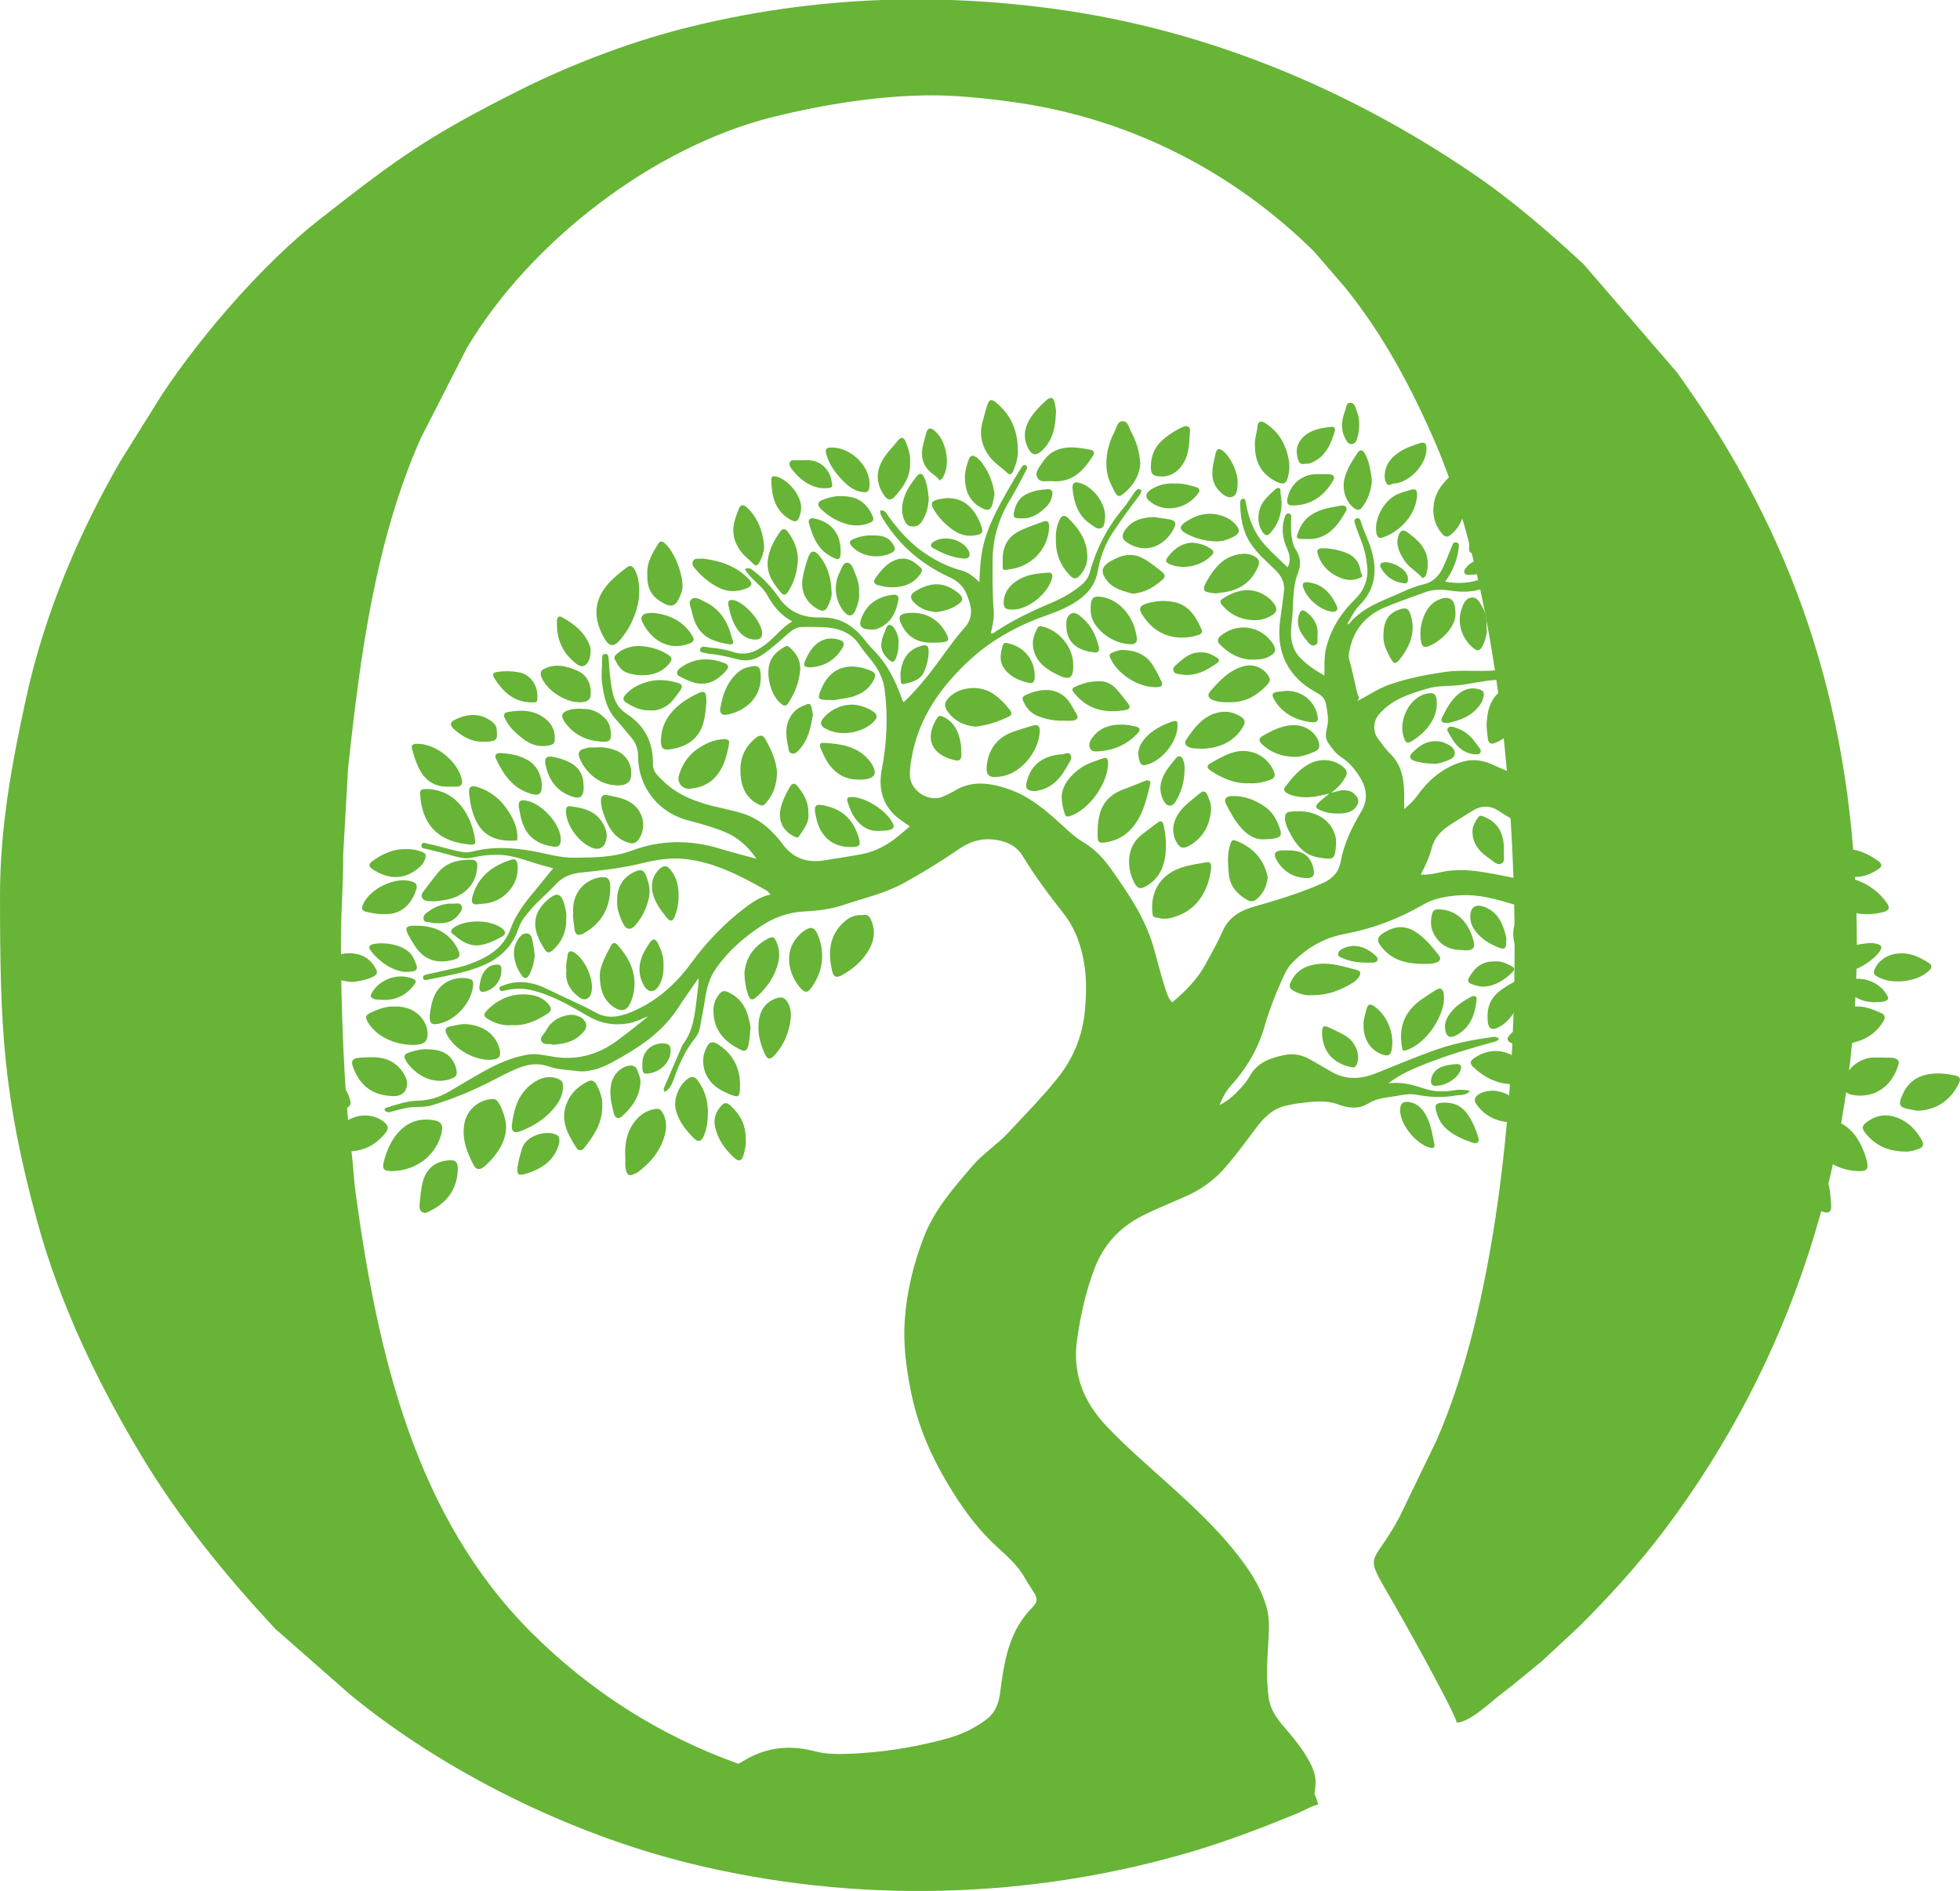 <svg xmlns:xlink="http://www.w3.org/1999/xlink" viewBox="0 0 4317.98 4166.04" style="shape-rendering:geometricPrecision; text-rendering:geometricPrecision; image-rendering:optimizeQuality; fill-rule:evenodd; clip-rule:evenodd" version="1.1" height="41.66mm" width="43.18mm" xml:space="preserve" xmlns="http://www.w3.org/2000/svg">
 <defs>
  <style type="text/css">
   
    .fil0 {fill:#67B437}
   
  </style>
 </defs>
 <g id="Layer_x0020_1">
  <g id="_2469909455280">
   <path d="M-0 1972.76c0,288.96 6.31,439.1 81.1,715.01 49.46,182.5 132.41,355.51 229.05,517.02 83.3,139.16 187.74,267.5 296.79,384.16l165.27 145.17c207.17,169.74 482.27,305.4 745.91,370.67 364.47,90.2 752.05,80.1 1108.78,-25.85 79.52,-23.63 155.44,-52.83 231.43,-84.02 13.45,-5.53 25.3,-13.14 39.58,-17.64l5.95 -1.64 0.21 -0.05 0 -0.01 0.01 0 -0.03 -0.05c-1.92,-8.23 -4.65,-15.53 -7.87,-22.37 -0.23,-24.57 21.69,-46.69 -66.74,-147.95 -16.1,-18.55 -30.46,-38.04 -34.25,-63.85 -6.3,-42.75 -3.4,-85.29 -0.75,-127.92 1.57,-25.49 2.6,-51.09 -4.94,-75.82 -10.13,-33.15 -27.14,-63.16 -47.23,-91.06 -47.38,-65.98 -106.43,-121.28 -166.31,-175.34 -47,-42.4 -94.99,-83.62 -138.63,-129.68 -50.71,-53.56 -74.93,-115.9 -64.61,-189.16 7.54,-53.55 19.06,-106.39 38.44,-157.36 20,-52.66 54.93,-90.61 104.67,-116.12 32.88,-16.86 67.39,-29.99 100.91,-45.33 33.89,-15.46 62.42,-37.35 86.3,-65.83 22.17,-26.38 42.78,-53.92 63.3,-81.53 17.51,-23.62 37.31,-44.15 67.7,-50.49 9.52,-2.01 19.04,-4.25 28.69,-5.29 28.47,-3.19 56.64,-7.92 85.35,2.75 21.01,7.78 44.31,11.42 65.21,-1.52 14.57,-9.01 30.03,-12.46 46.51,-14.53 20.58,-2.56 41.15,-9.29 61.85,-5.21 28.71,5.7 57.33,6.56 85.84,1.54 9.52,-1.66 21.1,1.03 31.15,-9.98 -13.77,-3.48 -25.15,-3.16 -35.92,-1.3 -22.27,3.89 -44.73,3.03 -65.34,-4.02 -25.81,-8.72 -51.09,-15.4 -78.73,-11.37 25.73,-20.24 54.93,-32.58 84.51,-44.1 46.85,-18.21 94.94,-32.72 143.4,-46.1 5.71,-1.6 12.66,-1.82 15.71,-8.69 -6.96,-3.94 -7.46,-4.2 -12.92,-3.47 -40.97,5.75 -81.65,13.12 -120.94,26.6 -46.85,16.01 -92.27,35.9 -138.39,53.96 -33.7,13.2 -66.56,14.45 -98.65,-4.93 -14.14,-8.53 -28.68,-16.32 -42.92,-24.75 -18.98,-11.25 -38.82,-15.5 -60.84,-10.65 -30.22,6.66 -57.9,16.47 -74.15,45.83 -5.09,9.17 -11.82,17.73 -18.96,25.5 -13.29,14.33 -26.89,28.62 -47.76,38.4 6.93,-17.41 14.53,-31 25.02,-42.6 34.32,-37.92 59.63,-80.71 73.99,-130.17 10.16,-34.91 23.13,-68.91 38.07,-102.12 5.87,-13.13 11.79,-26.36 21.87,-37.02 31.81,-33.64 71.1,-56.39 115.79,-64.74 62.13,-11.6 119.58,-33.19 173.83,-64.73 24.69,-14.35 51.89,-18.66 80.28,-20.57 42.05,-2.84 81.03,8.59 120.26,20.31 9.22,444.29 -47.16,899.89 -171.54,1181.57l-81.62 168.72c-61.54,114.68 -81.39,70.4 -13.6,187.15 17.2,29.61 134.02,237.69 140.43,265.15 30.61,-2.55 72.85,-44.44 97.33,-62.91 31.88,-24.05 58.16,-47.12 88.67,-71.54l83.13 -77.1c67.48,-67.51 132.3,-138.49 190.08,-215.48 280.23,-373.34 422.03,-818.61 422.03,-1290.38 0,-455.94 -111.49,-833.12 -344.49,-1182.67 -17.64,-26.45 -33.57,-49.08 -51.11,-74.08l-206.44 -239.17c-76.95,-71.19 -158,-141.41 -245.1,-200.53 -271.64,-184.45 -582.54,-315.25 -915.6,-361.19 -77.98,-10.77 -155.44,-17.56 -232.5,-20.29l-152.08 0c-148.3,5.3 -295.46,26.28 -442.41,64 -121.7,31.27 -249.65,81.37 -352.76,132.94 -208.27,104.16 -274.46,153.59 -444.41,286.6 -124.36,97.32 -259.67,254.44 -346.35,384.69l-92.41 147.93c-93.22,161.69 -167.94,339.17 -207.91,523.11 -30.73,141.42 -57.19,281.65 -57.19,433.49zm1626.84 1913.06c-173.08,-61.86 -326.98,-160.03 -456.47,-289.53 -253.98,-253.98 -337.73,-606.96 -387.16,-969.73 -4.3,-31.43 -4.5,-54.89 -8.56,-86.58 -17.47,-136.31 -23.61,-329.38 -23.61,-467.09 0,-68.48 5.26,-120.08 4.99,-190.27l10.79 -189.52c26.69,-249.57 60.32,-501.91 159.6,-726.62l101.57 -198.86c139.69,-235.8 412.24,-444.94 676.35,-510.3 108.44,-26.84 234.23,-47.28 348.54,-47.28 56.47,0 123.14,6.95 180.56,14.97 255.39,35.72 483.13,152.77 661.9,329.48l67.25 77.96c84.58,104.52 147.11,221.47 200.46,345.3 37,85.85 68.13,187.66 93.38,300.15 -23.14,7.29 -47.32,8.18 -72.69,3.49 14.71,-18.41 27.91,-50.74 29.74,-73.65 0.38,-4.67 2.34,-11.03 -4.79,-12.69 -6.77,-1.65 -8.31,4.13 -10.3,8.83 -6.84,16.41 -12.83,33.23 -20.74,49.07 -8.42,16.8 -21.33,29.62 -40.45,34.18 -15.32,3.59 -30.06,8.95 -44.15,15.5 -43.07,19.94 -90.29,33.23 -121.79,72.67 -0.78,0.89 -1.61,0.63 -2.27,-2.21 7.98,-13.35 15.05,-28.58 27.15,-40.78 35.4,-35.82 38.25,-78.97 24.19,-123.72 -6.11,-19.41 -15.49,-38.01 -21.78,-57.69 -1.44,-4.55 -2.95,-11.1 -9.94,-8.94 -6.94,2.14 -4.66,8.27 -3.19,12.87 4.05,11.98 8.3,23.96 13,35.65 7.59,18.54 11.6,38.03 13.63,57.68 2.92,28.73 -7.28,53.39 -27.98,73.36 -30.25,29.32 -51.6,63.68 -62.17,104.63 -5.06,19.72 -3.75,39.97 -4.26,62.12 -20.47,-11.38 -37.69,-23.36 -52.63,-38.54 -10.05,-10.21 -16.2,-22.04 -19.1,-36.44 -3.57,-17.58 -0.99,-34.67 0.8,-51.83 3.43,-33.04 0.1,-66.94 12.79,-98.87 7.6,-19.06 5.58,-37.03 -6.2,-54.15 -4.25,-6.3 -5.53,-13.97 -6.98,-21.5 -2.97,-15.18 -2.08,-30.43 -1.97,-45.69 0.03,-3.94 1.25,-9.15 -4.98,-9.94 -5.38,-0.73 -7.33,3.25 -8.79,7.45 -0.71,2 -1.29,4.01 -1.83,6.01 -5.8,22.29 -2.49,43.64 6.96,64.25 5.99,13.06 8.45,26.26 1.06,40.89 -16.04,-15.56 -32.4,-30.26 -47.35,-46.27 -25.31,-27.02 -38.89,-59.96 -44.73,-96.26 -0.71,-4.53 -0.98,-9.2 -6.75,-8.49 -5.14,0.66 -5.91,5.43 -5.83,9.92 0.69,30.74 5.01,60.34 22.26,87.18 14.96,23.35 35.85,40.73 55.25,59.6 13.66,13.31 21.38,28.36 19.1,47.5 -2.48,20.57 -5.44,41.08 -8.25,61.59 -7.41,54.63 4.55,102.47 48.06,139.76 10.71,9.22 22.81,16.11 34.86,23.17 9.15,5.4 16,12.42 17.84,23.32 2.86,16.62 6.39,33.01 2.68,50.2 -2.56,11.78 -5.78,24.17 2.33,35.62 7.9,11.15 15.65,22.74 27.12,30.18 18.73,12.13 32.46,28.44 43.71,47.14 14.47,23.97 16.72,48.89 2.21,73.22 -20.71,34.72 -38.27,70.55 -45.62,110.81 -4.06,22.43 -17.33,37.4 -38.44,46.98 -50.36,22.69 -103.12,38.06 -155.92,53.44 -29.43,8.63 -52.92,23.76 -65.85,53.07 -11.1,25.23 -24.74,49.28 -37.97,73.41 -18.07,33.1 -44.08,58.91 -72.9,83.2 -8.06,-7.44 -11.06,-17.01 -14.25,-26.69 -10.36,-31.25 -18.02,-63.32 -27.1,-94.95 -18.28,-63.81 -55.25,-117.84 -92.94,-171.24 -16.01,-22.74 -34.71,-43.21 -58.54,-57.8 -12.78,-7.82 -24.57,-16.42 -35.62,-26.5 -41.22,-37.81 -81.59,-76.56 -137.11,-94.26 -38.98,-12.41 -76.52,-17.26 -113.5,5.14 -8.33,5.07 -17.28,9.1 -26.16,13.07 -29.94,13.26 -70.52,-11.64 -72.62,-44.33 -0.96,-14.53 1.37,-28.72 3.93,-42.89 15.77,-87.63 64.83,-155.84 128.35,-214.34 50.51,-46.46 110.55,-77.97 175.43,-100.2 21.35,-7.34 41.63,-16.74 60.5,-29.21 24.31,-16.09 40.4,-36.77 45.74,-66.94 5.33,-30.27 16.15,-59.14 33.78,-85.33 17.92,-26.75 36.61,-52.94 56.1,-78.5 3.07,-4.06 6.04,-8.03 5.72,-13.64 -7.42,-5.24 -11.37,0.8 -14.63,5.11 -8.21,10.79 -14.87,22.81 -23.58,33.15 -35.49,42 -60.43,89.4 -74.92,142.41 -3.26,11.99 -9.88,21.31 -19.3,29.05 -21.19,17.45 -45.13,30.26 -70.18,40.83 -40.72,17.13 -80.32,36.3 -117.32,60.58 -3.15,2.07 -6.03,5.56 -11.66,4.55 4.22,-17.29 7.84,-34.39 6.48,-51.61 -2.93,-36.05 -2.6,-72.08 -2.46,-108.19 0.2,-48.75 13.39,-93.36 38.77,-134.9 12.61,-20.52 23.38,-42.21 34.76,-63.49 2.13,-3.99 5.04,-9.14 -0.8,-12.07 -4.93,-2.43 -7.57,2.21 -9.81,5.85 -8.11,13.38 -16.43,26.7 -24.24,40.32 -25.32,44.12 -50.56,88.29 -60.94,138.98 -4.76,23.2 -5.5,46.82 -6.84,72.41 -12.01,-11.63 -23.45,-21.42 -37.79,-25.28 -34.45,-9.23 -65.34,-25.36 -93.57,-46.58 -27.41,-20.64 -49.42,-46.48 -69.48,-74.12 -4.03,-5.47 -7.1,-13.85 -17.42,-11.99 -1.04,8.89 3.77,15.06 7.67,21.29 35.3,56.25 83.64,97.7 143.82,125.2 16.97,7.8 30.47,18.69 37.77,35.85 10.85,25.61 18.52,51.35 -3.46,75.86 -29.75,33.32 -53.32,71.37 -81.35,105.99 -16.55,20.4 -33.57,40.24 -53.1,58.21 -1.35,-2.28 -2.42,-3.67 -2.95,-5.24 -14.5,-42.03 -34.11,-81.06 -66.35,-112.79 -6.91,-6.84 -12.88,-14.67 -18.98,-22.27 -24.76,-30.8 -54.93,-47.74 -96.33,-46.49 -35.53,1.06 -67.3,-11.24 -89.11,-42.36 -15.63,-22.4 -33.82,-42.53 -55.56,-59.27 -5.56,-4.29 -10.55,-9.81 -20.4,-4.74 13.17,23.37 37.91,35.72 50.29,58.88 12.44,23.15 29.66,43.07 54.13,56.31 -20.79,12.08 -34.34,30.03 -51.13,44.28 -24.01,20.33 -48.33,34 -81.82,22.28 -18.46,-6.47 -38.89,-7.33 -58.47,-10.48 -4.75,-0.81 -10.12,-0.78 -11.44,5.14 -1.6,6.9 4.28,6.84 8.75,7.79 2.06,0.42 4.09,1.38 6.15,1.57 22.3,2.1 44.18,6.57 65.71,12.5 21.5,5.94 40.1,1.82 58.57,-11.12 19.58,-13.79 37.01,-29.72 54.89,-45.39 8.32,-7.34 17.51,-13.95 29.02,-14.25 15.69,-0.49 31.43,-0.12 47.16,0.42 33.68,1.15 62.9,10.91 82.36,41.35 7.91,12.49 18.34,23.33 27.33,35.18 13.55,17.82 23.19,37.68 26.19,59.84 7.99,59.25 5.24,117.93 -6.1,176.95 -8.63,44.82 3.03,85.21 43.61,112.82 6.23,4.16 12.3,8.5 18.31,12.71 -8.36,6.91 -16.19,13.4 -23.93,19.95 -23.7,20.12 -50.13,34.67 -80.8,40.89 -27,5.39 -54.32,8.86 -81.34,13.59 -41.57,7.28 -73.08,-4.61 -96.95,-38.86 -4.59,-6.56 -10.26,-12.49 -15.74,-18.44 -21.68,-23.74 -47.84,-40.36 -79.1,-48.54 -13.91,-3.6 -27.91,-6.98 -41.91,-10.08 -46.48,-10.36 -90.56,-25.41 -125.43,-60.1 -10.37,-10.27 -21.26,-19.25 -20.94,-35.9 0.87,-47.25 -17.8,-84.48 -57.89,-110.41 -17.7,-11.47 -27.12,-28.11 -31.29,-48.66 -4.88,-24.15 -6.89,-48.48 -8.34,-72.94 -0.29,-4.7 -1.11,-11.38 -8.33,-10.46 -5.82,0.76 -6.07,6.19 -5.98,11.05 0.3,17.27 -2.58,34.32 -0.32,51.83 3.84,29.84 9.76,58.24 30.78,81.47 11.66,12.94 22.35,26.72 33.73,39.89 10.57,12.1 14.92,25.72 15.01,41.92 0.36,67.29 44.23,122.97 109.69,140.45 27.4,7.26 54.81,14.57 81.01,25.44 28.71,11.88 51.17,31.44 70.17,59.33 -28.86,-7.97 -55.04,-14.63 -80.88,-22.5 -65.47,-19.88 -130.87,-19.37 -194.58,4.57 -41.06,15.4 -82.88,14.76 -125.06,15.5 -32.66,0.55 -63.58,-9.56 -95.21,-15.04 -40.06,-6.95 -79.85,-9.57 -119.88,-0.94 -10.64,2.28 -20.99,5.5 -32.4,3.46 -25.78,-4.57 -50.51,-13.14 -76.11,-18.28 -4.61,-0.94 -12.14,-5.25 -13.89,2.91 -1.7,7.85 6.86,7.67 11.47,8.68 19.73,4.52 39.17,9.81 58.62,15.19 13.16,3.69 26.52,6.99 41.1,3.82 27.31,-5.97 55.04,-8.74 83.06,-3.64 27.58,5.06 53.21,16.56 80.37,22.76 5.03,1.08 9.86,2.9 15.42,4.57 -11.2,12.59 -20.09,24.85 -29.8,36.51 -24.57,29.55 -50.14,58.88 -63.59,95.66 -12.49,34.42 -37.39,55.57 -69.56,70 -14.66,6.57 -29.59,12.35 -45.31,15.82 -23,5.02 -45.98,10.2 -69,15.46 -4.42,0.99 -10.56,2.31 -9.31,8.15 1.25,5.83 7.03,4.41 11.73,3.4 26.3,-5.72 52.97,-10.24 78.95,-17.2 53.4,-14.27 100.33,-37.6 119.34,-95.17 5.49,-16.71 16.38,-29.35 27.48,-42.25 17.23,-20.01 37.79,-36.72 55.66,-56.08 15.31,-16.63 34.89,-23.19 56.49,-25.33 44.24,-4.4 88.34,-9.48 131.6,-20.09 31.93,-7.78 64.61,-13.29 96.95,-9.52 62.85,7.38 118.56,35.69 172.94,66.3 4.86,2.73 10.27,5.52 14.02,11.97 -19.92,4.26 -36.15,14.38 -51.95,26.16 -47.45,35.32 -87.82,77.43 -122.63,124.93 -33.03,45.02 -73.23,81.43 -124.32,104.46 -26.97,12.13 -56.3,20.67 -84.35,5.23 -35.23,-19.42 -72.37,-34.63 -108.24,-52.49 -30.1,-14.99 -63.4,-21.38 -97.01,-8.01 -3.86,1.6 -9.46,2.32 -8.37,7.75 1.31,6.53 6.62,4.57 11.32,3.49 18.63,-4.38 37.19,-5.69 56.32,-1.48 46.2,10.18 86.74,34.2 126.46,57.17 30.64,17.68 59.08,21.92 91.8,16.26 14.7,-2.58 27.25,-10.39 41.32,-14.64 -22.09,18.1 -44.49,35.61 -67.3,52.56 -40.84,30.37 -85.78,43.72 -137.3,36.54 -19.76,-2.75 -39.46,-8.69 -60.41,-5.19 -34.22,5.56 -64.93,19.43 -94.77,35.72 -26.77,14.68 -52.84,30.7 -79.2,46.07 -21.28,12.4 -43.85,19.27 -68.77,19.66 -24.31,0.39 -47.09,9.07 -70.12,15.95 -1.29,0.37 -2.04,2.48 -2.95,3.64 3.65,6.07 8.15,6.87 14.41,4.91 10.1,-3.12 20.48,-5.37 30.8,-7.89 19.47,-4.8 39.95,-0.61 59.22,-6.39 46.79,-14.13 91.75,-32.8 135.08,-55.37 17.29,-9.03 34.69,-18.01 52.65,-25.56 22.22,-9.36 44.71,-13.45 69.11,-4.93 21.99,7.68 45.83,8.06 68.95,10.85 7.09,0.85 14.25,-0.17 21.48,-1.35 27.96,-4.53 51.6,-19.05 75.3,-32.65 46.69,-26.79 89.34,-58.57 119.44,-104.65 14.73,-22.56 30.48,-44.47 45.78,-66.7 0.24,13.67 -1.63,26.48 -3.31,39.29 -4.76,36.81 -6.9,74.39 -30.45,105.8 -2.24,3 -3.59,6.71 -5.09,10.16 -12.02,27.92 -23.99,55.84 -36.04,83.74 -1.49,3.42 -3.89,6.78 0.57,11.91 13.49,-8.12 17.52,-22 22.12,-34.73 11,-30.45 24.54,-59.3 45.14,-84.57 5.18,-6.32 8.35,-13.75 9.9,-21.77 3.98,-21.56 8.32,-43.13 11.65,-64.81 3.63,-23.68 9.71,-45.92 23.8,-66.11 26.73,-38.32 61.51,-68.48 99.69,-93.73 27.63,-18.33 59.59,-30.21 93.97,-31.88 30.06,-1.43 59.61,-4.99 88.42,-14.72 44.1,-14.87 89.98,-25.11 131.11,-47.59 42.04,-22.99 82.85,-48.23 122.36,-75.33 22.98,-15.72 46.36,-23.83 74.86,-20.99 27.78,2.74 51.1,13.13 65.13,36.11 27.05,44.3 57.8,85.74 89.85,126.24 22.4,28.29 35.21,60.19 42.88,95.1 8.61,39.02 8.2,77.93 4.81,117.43 -4.81,56.33 -25.33,106.75 -59.75,150.01 -33.45,42.11 -71.66,80.46 -108.27,119.98 -24.8,26.8 -56.25,46.51 -80.17,74.5 -41.28,48.39 -83.43,95.71 -106.91,156.63 -23.04,59.75 -37.98,121.36 -42.15,184.93 -3.44,52.53 3.62,105.16 14.01,156.64 12.35,61.25 34.82,119.53 65.07,174.21 33.65,61.06 72.27,118.87 124.24,166.54 22.8,20.92 46.19,41.18 61.6,68.85 5.96,10.75 12.81,20.97 19.49,31.29 8.88,13.64 8.39,21.88 -3.2,33.41 -11.76,11.79 -21.75,24.65 -30.28,39.11 -26.47,45.09 -33.63,95.28 -40.26,145.71 -3.1,24.11 -9.31,45.75 -30.39,61.73 -27.48,20.67 -57.25,34.4 -90.64,43.31 -71.61,19.14 -144.08,30.55 -218.11,32.81 -22.93,0.66 -46.04,0.34 -68.28,-5.49 -48.01,-12.74 -94.23,-11.24 -139.71,10.74 -10.24,4.93 -19.97,10.99 -29.83,16.58zm1634.15 -2587.47c12.31,57.09 23.1,116.84 32.43,178.52 -36.58,3.47 -73.45,-1.85 -110.21,3.48 -41.21,5.98 -81.68,13.92 -120.99,27.41 -25.27,8.73 -47.32,23.93 -71.72,36.78 6.57,-7.22 0.67,-12.63 -0.78,-18.98 -5.72,-24.61 -10.61,-49.39 -17.64,-73.69 -1.17,-3.93 -0.82,-8.53 -0.16,-12.67 7.68,-48.76 34.71,-82.8 80.01,-101.58 28.8,-11.91 58.38,-22.04 87.67,-32.85 18.38,-6.8 37.45,-6.39 56.43,-3.48 22.63,3.48 44.45,3.33 64.96,-2.94zm35.55 199.59c9.4,64.97 17.16,132.03 23.28,200.41 -11.74,-4.82 -23.31,-10.17 -34.99,-15.25 -21.92,-9.52 -43.98,-11.14 -66.91,-3.76 -41.41,13.35 -72.05,40.38 -96.75,75.05 -7.15,10.06 -16.07,18.06 -27.63,28 0,-13.15 0.15,-23.58 0,-34.03 -0.49,-33.46 -6.37,-64.67 -32.21,-89.35 -9.75,-9.27 -17.28,-20.95 -25.51,-31.78 -11.85,-15.4 -10.66,-38.31 1.67,-52.89 28.62,-33.8 68.66,-46.1 108.85,-57.76 21.68,-6.32 44.55,-4.44 66.81,-6.97 27.87,-3.15 55.09,-10.2 83.39,-11.67zm31.29 304.72c2.78,43.44 4.89,87.29 6.39,131.3 -13.96,-2.98 -27.96,-5.76 -42.01,-8.32 -35.48,-6.48 -71.06,-12.2 -107.39,-6.22 -17.74,2.96 -35.15,9.14 -54.98,7.21 10.85,-19.31 19.31,-38.72 24.62,-59.13 5.5,-21.21 19.11,-35.7 36.08,-47.45 16.73,-11.5 34.45,-21.66 51.53,-32.62 20.57,-13.27 40.2,-14.31 61.34,0.09 7.97,5.43 16.11,10.45 24.42,15.14z" class="fil0"></path>
   <path d="M3338.65 2388.71c10.35,1.18 22.7,-1.41 34.72,-5.63 8.49,-3.02 10,-8.38 4.22,-15.59 -9.1,-11.24 -18.56,-22.13 -29.55,-31.46 -30.25,-25.66 -68.32,-27.28 -100.58,-4.79 -8.24,5.78 -10.43,11.34 -2.15,19.2 25.48,24.2 54.81,39.07 93.34,38.27zm193.59 -253.51c33.74,-5.5 51.07,-28.41 50.95,-67.48 0,-2.13 0.22,-4.28 -0.06,-6.41 -0.48,-4.18 -1.25,-8.31 -1.83,-12.51 -1.93,-14.93 -7.85,-17.98 -19.35,-8.74 -24.3,19.56 -42.41,43.53 -48.83,74.95 -3.46,16.98 1.99,22.93 19.12,20.19zm-1540.73 -991.15c3.29,7.91 6.75,14.87 17.48,15.78 10.61,0.91 17.14,-3.37 22.24,-11.4 9.49,-14.96 14.42,-31.27 14.74,-51.75 -1.53,-13.74 -2.96,-30.21 -10.18,-45.32 -4.28,-9.16 -9.66,-10.02 -15.99,-2.17 -10.34,12.9 -20.2,26.16 -26.09,41.81 -6.52,17.42 -9.66,35.08 -2.2,53.05zm-621.4 260.89c24.29,-31.13 37.03,-66.76 38.06,-97.37 0.18,-27.87 -3.07,-39.96 -10.05,-52.79 -4.92,-8.91 -10.88,-10.08 -18.31,-4.1 -10.89,8.77 -22.02,17.32 -32,27.09 -37.51,36.75 -43.57,76.72 -19.45,123.09 13.35,25.68 23.84,27.1 41.75,4.08zm1870.63 762.41c10.17,4.07 20.81,7.25 31.81,6.04 23.85,-2.54 42.57,-15.15 59.25,-31.47 5.85,-5.72 5.56,-9.75 -1.89,-13.51 -11.77,-5.84 -23.5,-11.76 -35.82,-10.31 -28.57,-1.03 -45.64,13.61 -57.87,35.9 -3.4,6.24 -1.71,10.84 4.52,13.35zm-1582.04 -926.01c6.14,6.46 9.79,5.07 13.67,-1.28 6.64,-11.04 10.03,-23.13 11.2,-36.2 -0.79,-6.05 -1.39,-12.37 -2.6,-18.58 -4.89,-25.55 -15.49,-48.18 -34.4,-66.48 -6.42,-6.21 -14.2,-9.16 -18.42,1.05 -14.72,35 -20.6,62.92 5.19,96.51 7.26,9.49 17.17,16.39 25.36,24.98zm1692.59 928.89c-1.28,-9.48 -6.28,-12.42 -14.93,-7.66 -9.58,5.3 -18.96,11.07 -28,17.35 -20.49,14.3 -31.57,33.83 -31.22,59.3 0.33,5.49 0.08,11.1 1.28,16.38 2.19,10.41 9.17,13.66 18.87,9.55 32.84,-13.84 58.78,-59.37 54,-94.92zm-71.66 -607.29c-3.17,11.49 -3.91,23.27 -4.7,36.15 0.86,8.73 1.49,18.43 2.79,28.07 1.34,9.26 5.94,13.64 15.9,9.65 9.94,-4.05 18.95,-9.63 27.45,-15.91 34.54,-25.3 48.77,-59.45 43.06,-101.84 -0.88,-6.51 -3.34,-10.28 -11.37,-10.43 -36.25,-0.64 -63.53,19.17 -73.13,54.31zm-181.44 -299.72c-7.41,-13.61 -35.25,-27.1 -50.37,-24.2 -7.96,1.63 -8.83,6.67 -4.89,13.31 11.12,18.56 27.07,29.51 48.67,32.57 8.58,1.29 10.74,-2.31 10.02,-9.66 0.64,-4.5 -1.44,-8.34 -3.43,-12.02zm-70.96 953.45c-8.68,-6.04 -14,-4.53 -16.61,5.99 -3.14,12.69 -7.34,25.28 -6.63,35.19 -0.89,32.29 16.21,57.22 42.65,65.72 9.16,2.92 16.36,2.78 18.93,-9.15 7.43,-35.6 -8.53,-77.06 -38.34,-97.75zm-999.46 -793.27c-26.72,8.15 -41.76,28.59 -44.1,62.71 0.17,3.11 0.64,8.99 0.91,14.9 0.14,4.3 2.32,6.81 6.28,5.94 19.29,-4.14 38.32,-8.64 46.31,-30.18 4.91,-13.14 8.61,-26.48 8.68,-40.64 0,-14.03 -4.16,-16.97 -18.08,-12.73zm928.78 667.42c-4.5,2.39 -8.65,6.31 -8.73,11.52 -0.14,4.71 4.93,6.4 8.8,8.06 16.82,7.64 34.71,10.36 53.02,10.35l14.08 0c4.37,0 8.85,-0.67 10.74,-5.14 1.98,-4.67 -1.45,-7.98 -4.66,-10.84 -8.9,-8.03 -18.68,-14.57 -30.29,-18.16 -14.87,-4.64 -29.27,-3.22 -42.96,4.21zm-139.4 -1027.39c9.1,3.67 15.83,1.97 18.86,-7.94 4.57,-14.32 5.96,-28.75 3,-43.76 -6.53,-33.45 -22.21,-60.88 -51.51,-79.48 -9.38,-5.99 -16.09,-3.91 -16.98,5.56 -1.57,15.97 -7.35,31.41 -5.73,45.44 -0.32,38.34 18.71,66.48 52.36,80.18zm76.69 851.52c-5.89,-28.78 -23.23,-41.61 -55.9,-41.4 -4.71,0 -9.41,-0.21 -14.01,0.04 -15.37,0.97 -19.23,7.27 -11.94,20.4 14.31,25.63 36.61,39.1 65.79,40.52 14.34,0.7 18.98,-5.52 16.06,-19.56zm-31.84 -561.1c-7.02,21.72 1.4,38.93 14.82,54.77 5.35,6.23 10.45,16.13 19.94,12.8 9.38,-3.29 4.5,-14.09 5.85,-21.48 1.93,-22.02 -7.62,-38.49 -24.46,-51.49 -8.35,-6.45 -12.97,-4.39 -16.15,5.4zm-1567.47 1028.87c-22.13,11.35 -39.13,27.35 -47.5,51.79 -12.51,36.57 4.69,65.65 22.89,94.41 3.64,5.74 11.13,7.57 16.32,1.08 21.42,-27.12 41.14,-55.08 40.58,-94.51 0.96,-14.91 -4.6,-30.54 -12.62,-45.78 -4.83,-9.04 -11.14,-11.34 -19.67,-6.99zm1522.85 -858.85c-15.14,1.11 -17.3,5.99 -9.18,19.12 17.74,28.73 44.39,42.65 76.82,47.63 17.17,2.59 21.17,-1.56 16.53,-18.41 -8.46,-30.49 -34.8,-50.45 -68.14,-50.24 -4.29,0.5 -10.12,1.47 -16.03,1.9zm80.07 131.49c8.12,-3.76 10.05,-9.06 8.6,-17.13 -3.69,-20.82 -26.44,-38.75 -49.38,-40.35 -27.27,-1.98 -50.06,9.4 -72.66,21.98 -11.74,6.6 -12.42,11.94 -2.11,21.34 19.2,17.41 42.33,25.37 68.13,26.15 16.94,0.5 32.19,-5.24 47.42,-11.99zm744.08 429.47c19.85,-2.43 39.43,-5.93 57.07,-15.89 16.01,-9.05 27.43,-21.86 33.38,-39.85 3.29,-9.92 -0.5,-15.2 -8.06,-19.87 -19.17,-11.92 -46.88,-7.33 -63.66,11.25 -13.53,15.07 -20.95,33.67 -27.93,52.34 -2.9,7.83 0.74,12.15 9.2,12.02zm3.78 114.67c20.76,-2.46 54.56,-30.81 60.06,-50.43 0.54,-1.67 0.6,-3.37 0.72,-3.99 0.27,-8.12 -3.19,-11.34 -10.04,-10.76 -4.21,0.34 -8.32,1.28 -12.46,1.88 -27.09,4.03 -49.42,22.36 -54.58,44.79 -2.79,12.13 4.1,19.94 16.3,18.51zm61.99 306.84c-13.04,-25.45 -37.16,-37.63 -60.89,-49.74 -8.19,-4.12 -11.06,3.09 -11.77,10.05 -2.75,28.88 -0.53,57.51 8.32,85.25 8.17,25.73 23.7,45.59 49.2,56.49 5.2,2.25 10.74,5.34 13.61,-2.54 6.15,-17.48 13.12,-34.87 10.48,-52.96 1.49,-17.11 -1.57,-32.25 -8.95,-46.55zm0.07 -941.36c-13.07,-4.65 -26.63,-3.68 -40.18,-2.73 -28.4,2.01 -49.82,21.64 -53.92,49.71 -2.75,18.39 0.28,21.89 26.15,21.89 27.06,-2.37 56.48,-14.78 76.36,-44.62 7.84,-11.78 4.88,-19.59 -8.41,-24.25zm-42 -103.72c4.39,6.94 8.91,8.24 16.79,3.91 34.83,-19.23 47.1,-50.82 49.95,-87.11 -1.78,-6.87 2.87,-14.69 -4.2,-18.44 -6.66,-3.56 -11.98,2.26 -17.2,5.4 -16.13,9.69 -29.58,22.72 -41.2,37.32 -15.04,18.99 -15.85,40.56 -4.14,58.92zm85.66 182.96c-6.88,-2.22 -12.2,1.83 -16.8,6.36 -4.03,3.96 -6.25,8.84 -7.7,14.24 -5.12,19.18 0.03,36.74 8.19,53.63 4.11,8.69 10.21,8.59 14.56,-0.01 7,-14.02 11.25,-28.97 12.1,-44.75 -0.67,-5.03 -1.03,-10.08 -1.88,-15.08 -0.98,-5.82 -1.93,-12.21 -8.47,-14.39zm-35.17 481.45c34.04,-0.54 61.34,-10.42 82.45,-34.76 7.31,-8.42 6.88,-15.83 -2.38,-22.14 -11.39,-7.74 -23.96,-12.32 -38.04,-11.85 -26.27,0.97 -41.67,18.4 -55.48,37.61 -4.87,6.85 -14.92,13.4 -10.25,22.76 4.96,9.87 17.02,6.96 23.7,8.38zm-27.78 -648.82c-20.29,9.01 -30.65,25.73 -31.04,48.22 -0.28,15.9 5.15,22.13 22.17,21.79 37.4,-0.79 64.91,-18.97 83.96,-50.51 7.77,-12.91 5.39,-20.61 -8.64,-25.46 -22.88,-7.99 -45.27,-3.53 -66.45,5.96zm6.22 249.61c-6.89,9.1 -13.71,18.32 -19.4,28.23 -9.68,16.85 -15.13,34.7 -9.86,54.59 3.19,12.25 12.78,19.61 19.37,29.24 6.33,9.19 11.52,7.26 17.15,1.57 16.32,-16.23 28.63,-34.52 27.67,-60.31 0.58,-17.77 -4.13,-35.61 -13.42,-52.11 -6.44,-11.37 -13.61,-11.65 -21.51,-1.21zm9.31 606.17c3.78,-0.24 7.82,0.35 11.39,-0.74 5.93,-1.82 8.74,-6.22 4,-11.5 -9.5,-10.57 -20.98,-18.55 -35.41,-20.38 -4.8,-0.63 -10.74,0.12 -13.45,5.01 -2.46,4.41 0.05,9.15 2.76,12.97 7.48,10.51 17.84,15.21 30.71,14.64zm39.41 -31.82c25.9,-2.07 31.06,-2.07 14.08,-28.21 -2.31,-3.6 -4.31,-7.34 -6.82,-10.69 -12.41,-16.74 -29.62,-24.44 -49.76,-26.3 -4.43,-0.37 -8.41,0.65 -12.5,2.13 -23.29,8.24 -27.32,23.32 -10.02,40.64 17.9,17.86 40.99,24.32 65.02,22.43zm60.44 395.29c0.1,-9.78 -1.07,-19.47 -3.05,-28.99 -5.28,-26.7 -31.53,-47.46 -58.65,-46.46 -18.38,0.65 -23.06,6.75 -20.13,24.95 5.25,32.83 26.17,53.09 53.87,67.76 7.66,4.07 16.07,11.39 24.59,5.49 7.28,-5.07 1.98,-15.1 3.37,-22.75zm-69.73 -881.26c-6.7,10.41 -10.21,22.17 -10.56,36.01 0.1,11.42 4.18,16.17 15.5,14.29 33.69,-5.56 57.65,-16.72 69.28,-55.4 2.56,-8.37 4.06,-17.08 6.1,-25.67 1.63,-6.53 4.47,-13.71 -1.5,-18.89 -5.78,-5.07 -13.21,-2.42 -19.26,0.19 -24.6,10.6 -45,26.73 -59.56,49.47zm-48.56 162.67c7.16,-6.05 7.3,-11.79 0.77,-18.14 -9.45,-9.14 -20.35,-14.96 -33.29,-14.8 -19.14,-0.72 -32.5,9.9 -45.39,20.78 -6.27,5.39 -3.55,11.16 2.72,15.67 19,13.74 57.03,11.81 75.19,-3.51zm-256.24 377.31c10.04,-2.85 19.74,-6.84 28.82,-12.56 12.8,-8.02 17.28,-19.98 18.26,-34.1 0.45,-6.76 -3.08,-9.11 -9.17,-8.92 -1.26,0.06 -2.57,0.06 -3.78,0.27 -17.32,3.37 -41.66,29.12 -44.13,46.96 -1.07,7.63 3.51,10.25 10,8.35zm72.56 -300.17c6.1,0.82 12.43,-1.47 18.75,-4.23 30.24,-13.45 47.32,-37.1 52.91,-69.42 1.83,-10.26 -3.66,-15.14 -14.41,-12.5 -23.31,5.78 -42.75,17.99 -58.66,35.93 -8.03,9.04 -13.77,19.27 -15.67,31.34 -2.03,13.58 2.62,18.92 17.08,18.88zm465.43 -321.29c34.93,1.66 57.42,-14.67 70.57,-44.79 5.04,-11.58 9.07,-23.62 12.66,-35.67 3.59,-12.03 1.43,-15.07 -11.06,-13.95 -42.16,3.67 -73.26,24.34 -91.48,62.65 -13.2,27.66 -10.12,31.76 19.31,31.76zm-379.48 818.04c15.06,-19.94 26.44,-41.58 28.75,-66.74 1.93,-20.83 -4.45,-39.36 -20.06,-53.98 -7.88,-7.35 -14.97,-8.59 -21.9,1.64 -12.95,19.25 -18.2,40.6 -19.49,72.36 -1.23,11.61 6.54,29.24 16.91,46.15 4.85,7.92 10.23,8.01 15.79,0.57zm429.14 -812.98c-17.95,0.86 -34.85,5.96 -50,15.91 -33.28,21.81 -46.9,55.21 -53.86,92.31 -2.68,14.03 -1.19,15.67 13.38,13.86 62.62,-7.64 100.11,-36.5 106.46,-105.41 1.37,-16.35 0.72,-17.38 -15.98,-16.67zm8.67 384.8c-18.95,-29.39 -45.3,-42.97 -79.99,-24.41 -8.38,4.51 -9.41,10.07 -2.68,17.2 14.87,15.89 33.98,21.24 54.76,22.77 8.32,0.47 16.03,-1.46 23.52,-4.7 5.04,-2.18 7.89,-5.47 4.39,-10.86zm-172.96 337.29c24.32,-1.63 44.22,-11.17 61.71,-26.04 6.85,-5.86 5.68,-12.5 -0.86,-17.17 -33.98,-24.45 -71.47,-34.49 -109.37,-8.73 -7.89,5.31 -8.73,10.58 -4.89,17.87 11.39,22.01 30.55,31.61 53.41,34.07zm-265.81 -447.69c-4.1,6.06 -1.25,10.52 4.32,13.5 8.65,4.67 18.21,6.52 28.72,8.01 6.53,-1.93 13.99,-2.88 20.62,-7.17 13.31,-8.49 13.45,-15.8 0.1,-24.55 -15.47,-10.19 -43.43,-4.89 -53.76,10.21zm-1.33 339.55c30.57,10.65 59.12,0 87.67,-8.43 6.31,-1.86 6.93,-8.41 2.17,-13.51 -4.88,-5.29 -10.02,-10.43 -15.62,-14.83 -21.44,-16.8 -43.26,-32.79 -74.07,-34.04 -7.68,1.12 -16.95,3.43 -26.19,6.75 -10.64,3.85 -13.2,10.85 -10.79,20.69 5.03,20.6 16.06,36.16 36.83,43.37zm-59.83 159.63c-24.44,7.06 -48.72,38.64 -48.78,63.69 0,26.52 5.62,29.94 28.47,17.27 2.92,-1.63 5.72,-3.46 8.56,-5.34 24.33,-15.91 32.51,-41.14 22.43,-68.24 -1.92,-5.2 -3.76,-9.37 -10.68,-7.38zm-1756.97 -1239.01c-5.5,30.33 8.39,56.91 35.81,70.22 8.69,4.21 14.62,2.4 18.76,-5.86 5.98,-11.83 10.27,-24.15 9.13,-32.24 -0.97,-33.86 -9.59,-59.49 -27.61,-81.35 -10.55,-12.94 -18.49,-11.07 -23.99,4.24 -5.28,14.7 -9.28,29.7 -12.1,44.99zm456.27 290.92c-10.99,-14.25 -23.44,-27.07 -38.6,-36.73 -30.01,-19.05 -74.9,-13.55 -96.99,11.2 -7.28,8.18 -9.79,15.67 -3.27,25.99 14.97,23.44 36.82,33.76 62.67,36.54 26.84,-2.94 51.04,-11.11 74.38,-22.34 7.52,-3.68 5.94,-9.28 1.81,-14.66zm386.27 -389.76c20.51,11.7 42.77,17.69 66.47,18.51 15.85,0.86 29.97,-4.37 43.42,-12.07 9.39,-5.45 10.92,-12.36 4.53,-20.96 -6.95,-9.42 -15.73,-16.22 -26.72,-20.78 -31.62,-13.08 -60.29,-6.82 -87.59,11.78 -12.68,8.6 -13.21,16.02 -0.11,23.52zm-1008.06 1011.11c-6.97,-3.09 -12.13,-2.42 -17.59,4.08 -8.93,10.59 -13.5,22.59 -13.55,35.93 -0.41,46.3 26.63,71.22 61.06,88.08 7.35,3.64 12.97,1.18 15.21,-7.52 2.96,-11.55 4.03,-23.3 4.79,-35 1.97,-8.31 -1.03,-16.17 -2.61,-23.92 -5.82,-27.97 -20.23,-49.81 -47.31,-61.65zm931.15 -457.44c1.98,-7.71 -3.77,-10.49 -11.2,-7.53 -14.89,5.83 -29.62,12.14 -44.7,17.56 -41.78,15.1 -58.53,40.97 -59.96,90.89 0,5.48 -0.24,10.99 0.05,16.47 0.38,8.68 3.35,12.36 13.63,11.14 22.77,-2.72 42.16,-11.46 58.08,-27.87 27.21,-28.08 35.23,-64.66 44.1,-100.66zm-103.54 -57.3c-17.06,6.13 -34.64,11 -49.74,21.54 -23.16,16.21 -39.19,36.87 -41.76,60.35 -0.13,17.7 3.18,29.02 6.78,40.28 2.05,6.18 4.96,7.4 11.37,5.33 42.66,-13.66 85.91,-74.91 83.96,-119.57 -0.27,-7.18 -3.68,-10.42 -10.61,-7.93zm642.29 -605.25c0.49,0.08 0.89,0 1.32,-0.07 33.53,-4.77 67.6,-42.1 68.63,-75.03 0.39,-13.21 -3.73,-17.42 -15.34,-13.64 -16.75,5.58 -33.53,11.32 -48.08,21.89 -15.32,11.08 -26.52,24.83 -28.39,44.41 -0.81,8.1 -0.59,16.39 4.57,23.07 5.5,7.17 11.43,-2.38 17.29,-0.63zm-592.59 498.91c7.6,-1.31 11.57,-5.96 5.64,-13.54 -8.06,-10.35 -15.99,-20.86 -24.62,-30.73 -11.37,-13.05 -25.75,-20.31 -41.61,-18.95 -17.48,0 -31.89,3.97 -46.17,9.88 -12.7,5.18 -14.01,7.43 -5.39,17.81 29.77,35.82 68.76,43.07 112.15,35.53zm-849.88 826.39c0.1,-38.89 -16.05,-69.05 -48.87,-90.12 -7.65,-4.89 -16.14,-7.17 -22.06,2.39 -7.89,12.88 -11.75,27.33 -9.86,42.34 4.05,32.3 24.57,51.2 53.07,63.52 25.4,10.99 27.66,9.72 27.72,-18.13zm-219.37 -4.95c0.83,-9.85 -3.53,-18.21 -6.49,-27.01 -3.19,-9.29 -9.47,-12.06 -18.73,-10.79 -16.99,2.32 -33.38,17.96 -38.26,36.52 -6.34,23.97 -0.65,47.05 5.29,69.94 2.23,8.56 9.97,11.83 16.87,5.69 22.41,-19.77 39.22,-43.17 41.32,-74.35zm298.45 -186.02c-25.41,9.35 -38.41,30.38 -38.44,62.14 -0.71,19.89 4.85,38.32 12.35,56.4 7,16.89 12.93,18.3 24.8,4.86 19.64,-22.27 30.29,-48.65 33.73,-77.9 1.52,-12.25 0.27,-24.61 -5.96,-35.8 -6.47,-11.62 -13.93,-14.26 -26.48,-9.7zm190.87 -183.49c-18.86,-1.49 -32.34,6.75 -43.65,17.77 -30.82,29.89 -32.12,67.04 -23.19,105.8 3.03,13.08 9.45,15.34 21.55,8.67 22.61,-12.46 42.1,-28.88 56.1,-50.54 12.73,-19.66 18.54,-40.91 10.34,-64.84 -4.14,-12.18 -8.72,-20.15 -21.15,-16.86zm-612.71 -454.18c-13.66,-1.07 -23.43,-0.63 -32.79,1.98 -17.48,4.84 -20.62,12.87 -10.18,27.51 21.14,29.36 50.68,41.75 86.29,42.7 11.68,0.36 15.35,-5.1 15.14,-14.84 -0.29,-13.71 -2.96,-26.73 -13.36,-37.13 -13.59,-13.71 -29.87,-20.29 -45.1,-20.22zm1703.83 -565.08c-11.93,17.9 -23.92,35.99 -29.27,57.22 -6.38,25.35 3.32,52.82 21.87,65.94 6.59,4.71 11.76,4.19 16.43,-1.82 13.26,-17.12 20.34,-36.7 22.01,-59.98 -2.64,-18.73 -4.85,-39.4 -14.96,-57.95 -5.09,-9.38 -11.08,-10.9 -16.08,-3.41zm-936.77 47.05c5.38,4.07 10.92,7.83 15.69,14.7 3.14,-2.82 5.47,-4.16 6.69,-6.16 18.27,-30.23 7.78,-84.35 -20.19,-105.23 -7.6,-5.6 -13.04,-3.9 -15.85,5.56 -2.69,9.31 -5.15,18.73 -7.44,28.15 -6.05,25.34 -0.45,46.94 21.1,62.98zm232.9 534.05c18.38,7.15 37.32,10.57 57.05,9.83 6.36,0 12.81,0.65 19.09,-0.18 8.75,-1.15 13.38,-5.54 7.97,-14.78 -3.21,-5.45 -6.64,-10.87 -9.64,-16.44 -23.8,-44.72 -67.52,-41.71 -103.09,-24.7 -6.06,2.93 -7.41,6.45 -4.52,13.13 6.81,15.59 17.14,26.94 33.14,33.14zm854.79 880.43c-7.81,-14.6 -18.08,-26.42 -35.53,-30.09 -15.28,-3.18 -22.47,2.51 -22.22,18.39 0.59,31.75 36.31,75.24 67.22,82.07 7.75,1.75 9.41,-2.71 8.2,-8.48 -4.42,-21.07 -7.38,-42.52 -17.67,-61.89zm-551.92 -692.85c11.99,-20.69 19.16,-42.92 19.42,-71.28 0.52,-4.39 -0.32,-12.73 -3.4,-20.74 -3.06,-8.02 -10.2,-9.87 -15.52,-3.37 -10.96,13.4 -22.4,26.61 -29.3,42.71 -7.66,17.75 -6.8,35.35 2.55,52.29 7.23,12.83 18.83,13.15 26.25,0.39zm-135.21 -683.38c6.46,11.93 9.68,13.91 20.13,5.39 21.63,-17.43 34.89,-39.86 36.78,-65.59 -1.46,-27.42 -9.01,-50.59 -20.89,-72.23 -4.39,-8.09 -5.72,-21.14 -17,-21.72 -12.56,-0.52 -13.81,13.22 -18.16,21.72 -14.22,27.42 -21.69,56.5 -17.48,87.76 2.15,16.14 8.97,30.48 16.62,44.67zm-202.74 59.88c21.79,0.49 39.25,-11.7 54.48,-27.65 6.54,-6.85 10.32,-15.46 11.57,-24.91 1.11,-7.71 -1.75,-12.05 -10.45,-11.66 -14.88,0.82 -29.39,3.14 -43.1,9.05 -16.39,6.96 -25.9,19.93 -30.03,36.87 -4.05,16.41 -1.63,19 17.53,18.3zm462.8 -47.68c10.96,-4.17 10.63,-18.69 11.43,-30.1 0.13,-0.86 0,-1.69 0,-2.54 0.13,-22.4 -16.1,-56.12 -33.02,-68.85 -8.06,-6.04 -12.97,-4.3 -15.34,5.48 -1.56,6.96 -3.27,13.89 -4.7,20.88 -4.43,21.8 -5.05,43.19 11.2,60.88 8.06,8.7 18.97,18.6 30.43,14.25zm-832.39 166.14c-3.64,-8.39 -6.29,-20.4 -16.35,-20.65 -9.51,-0.22 -11.84,12.08 -15.83,19.58 -15.24,28.15 -11.35,63.88 8.78,88.12 10.09,12.23 19.46,11.04 25.29,-3.48 4.96,-12.24 9.49,-24.57 7.77,-37.56 1.36,-16.7 -3.38,-31.58 -9.66,-46.01zm503.16 102.21c-7.58,-6.64 -16.32,-15.7 -26.63,-10.57 -9.53,4.68 -10.68,16.44 -10.18,27.05 0.47,41.2 31.84,55.28 62.35,58.15 12.16,1.18 10.21,-8.63 8.56,-15 -6.02,-22.81 -16.01,-43.69 -34.1,-59.63zm-171.35 113.17c12.48,15.24 29.22,22.56 47.34,27.6 13.52,3.73 17.63,0.31 17.63,-13.94 0.04,-35.07 -22.27,-63.53 -56.63,-71.67 -4.66,-1.12 -11.33,-3.61 -13.37,2.81 -5.89,18.91 -9.32,37.69 5.03,55.2zm1127.01 -373.03c-3.68,41.74 -20.93,76.29 -54.37,102.13 -10.66,8.31 -23.69,10.68 -36.68,12.77 -12.53,1.97 -14.56,-0.07 -13.98,-12.98 0.14,-2.14 0.07,-4.24 0.07,-7.8 -0.83,-13.61 2.39,-28.14 6.27,-42.39 7.32,-27.25 24.06,-46.19 51.82,-54.28 10.89,-3.14 21.77,-6.83 32.85,-9.33 9.09,-2.12 14.96,1.05 14.02,11.88zm-45.25 129.57c1.97,5.5 -2.84,9.35 -6.51,12.78 -14.71,13.92 -32.02,21.53 -52.5,21.21 -4.23,-0.05 -9.2,0 -11.13,-4.38 -1.91,-4.32 1.12,-8.16 3.69,-11.52 9.31,-12.65 29.17,-20.98 53.04,-22.19 4.22,-0.07 10.89,-2.88 13.41,4.1zm36.9 84.14c-9.76,11.27 -19.43,22.51 -26.11,35.87 -16.95,33.89 -6.6,74.65 23.7,94.4 5.6,3.64 10.52,5.6 15.45,-0.57 15.98,-19.86 26.26,-42.17 28.21,-66.29 -1.86,-24.54 -7.81,-45.72 -24.22,-62.88 -5.75,-5.92 -11,-7.55 -17.03,-0.53zm-514.28 507.15c-6.21,-17.88 -15.27,-34.11 -30.98,-45.48 -21.79,-15.71 -46.1,-24.92 -73.32,-24.52 -13.6,0.22 -19.08,7.03 -14.06,16.93 9.63,18.79 19.48,37.59 33.84,53.48 13.93,15.47 29.86,26.5 52.05,24.92 6.32,-0.42 12.75,-0.35 18.98,-1.42 16.6,-2.78 19.23,-7.43 13.49,-23.91zm-1874.21 -85.31c-19.44,-0.2 -20.01,0.44 -18.7,16.44 0.1,1.29 -0.03,2.55 0.1,3.82 7.75,67.3 47.44,96.81 111.17,102.14 8.98,0.75 10.58,-3 9.24,-11.46 -3.78,-24.12 -11.7,-46.65 -25.45,-66.76 -19.05,-27.95 -46.47,-41.99 -76.36,-44.18zm1701.45 -300.97c-22.5,-1.43 -38.01,11.91 -53.18,25.69 -4.21,3.84 -10.31,7.37 -7.93,14.59 2.5,7.59 10.04,6.87 15.85,7.94 31.21,5.64 56.69,-7.97 80.83,-25.24 6.16,-4.43 4.07,-8.68 -1.17,-11.85 -10.55,-6.37 -21.42,-12.11 -34.4,-11.13zm-1246.29 600.56c14.68,-16.77 24.13,-36.27 29.24,-58.23 4.35,-18.77 0.38,-35.9 -6.94,-52.83 -3.98,-9.08 -10.01,-12.18 -20.38,-7.87 -28.09,11.63 -42.34,32.55 -42.34,65.01 -0.87,17.42 5,34.11 12.93,50.09 7.23,14.6 16.8,16.09 27.49,3.83zm1841.96 -412.56c-11.14,-12.07 -25.13,-19.85 -41.01,-23.99 -3.88,-1 -7.63,-0.96 -10.59,2.26 -3.45,3.81 -1.07,7.27 0.82,10.44 3.97,6.98 7.97,14 12.57,20.53 11.4,15.99 26.75,25.44 44.59,27.24 6.1,-0.18 10.89,0.95 13.21,-3.86 1.91,-3.98 -0.26,-7.55 -2.55,-10.57 -5.55,-7.52 -10.79,-15.28 -17.04,-22.05zm24.91 -285.81c-5.8,-10.67 -11.32,-24.87 -25.69,-22.95 -13.24,1.79 -18.17,15.74 -21.92,27.38 -9.75,30.75 2.79,66.38 29.4,85.85 7.7,5.64 12.64,2.07 16.38,-4.74 7.35,-13.68 11.67,-28.14 10.21,-41.68 0,-21.42 -1.6,-31.4 -8.38,-43.86zm-1385.9 -152.37c-10.22,4.07 -11.22,8.89 -3.78,16.89 20.84,22.43 59.84,28.08 87.93,13.36 5.83,-3.1 8.09,-6.88 4.45,-14.41 -9.69,-20.24 -26.81,-24.01 -47.58,-23.47 -13.59,-0.8 -27.57,2.24 -41.02,7.63zm850.31 668.45c-16.89,-7.79 -18.03,-6.97 -22.71,11.23 -4.96,19.09 -3.06,38.79 -1.43,58.02 2.19,26.41 17.71,44.87 40.43,57.67 6.9,3.88 13.65,4.26 20.09,-0.9 15.25,-12.31 22.77,-28.79 25.28,-48.03 -0.22,-1.58 -0.42,-3.33 -0.85,-4.97 -8.22,-34.32 -29.12,-58.47 -60.81,-73.02zm502.36 599.66c-11.96,-17.21 -28.26,-26.05 -49.2,-26.14 -18.94,0 -23.52,2.86 -21.19,14.57 3.71,18.2 11.76,34.15 26.69,46.11 16.05,12.99 34.6,20.8 53.8,27.42 4.15,1.44 8.39,2.62 11.85,-0.81 3.46,-3.54 2.07,-8.02 0.81,-12 -5.46,-17.37 -12.31,-34.06 -22.76,-49.15zm-22.31 -176.15c29.12,-17.19 38.59,-45.73 41.8,-76.92 0.95,-9.45 -6.89,-9.39 -13.32,-5.72 -12.8,7.35 -25.73,14.9 -36.15,25.57 -11.05,11.4 -19.52,24.39 -20.34,37.64 0.32,24.25 10.08,30.11 28.01,19.43zm-1993.66 -185.74c20.69,-18.76 30.71,-41.85 29.76,-70.53 1.43,-8.68 -1.12,-17.83 -3.19,-26.73 -6.85,-29.17 -17.37,-32.23 -39.64,-12.14 -37.86,34.23 -28.93,71.51 -3.02,109.77 4.64,6.8 10.32,4.78 16.09,-0.37zm-393.81 -13.84c-10.73,1.99 -13.29,6.99 -6.62,15.55 20.62,26.22 47.32,42.51 73.65,46.04 29.41,0.18 32.11,-4.15 22.91,-24.35 -0.5,-1.2 -0.99,-2.34 -1.43,-3.53 -12.12,-30.48 -59.87,-38.82 -88.51,-33.71zm-46.94 268.68c12.32,35.33 34.8,59.73 73.3,65.08 14.78,2.04 32.71,4.32 42.02,-9.86 9.22,-14.09 3.64,-30.22 -6.23,-43.59 -17.7,-24.08 -42.55,-31.92 -71.19,-30.76 -9.28,0.51 -18.73,0.37 -27.82,1.75 -9.8,1.4 -13.57,7.45 -10.08,17.38zm-15.66 93.52c8.41,-3.14 12.88,-7.01 10.19,-17.89 -9.16,-36.42 -38.93,-58.52 -82.71,-58.52 -6.67,0.3 -14.61,0.5 -22.64,1.43 -32.94,3.83 -30.4,9.79 -14.13,35.33 23.83,37.67 70.57,54.04 109.29,39.65zm50.69 -187.51c23.45,37.11 74.52,51.03 108.92,47.13 16.27,-1.81 22.22,-10.67 21.17,-27.09 -1.55,-25.11 -25.95,-58.44 -72.03,-56.79 -17.37,-1.33 -33.9,4.95 -50.36,12.01 -15.22,6.64 -16.39,10.86 -7.7,24.74zm354.05 -106.59c7.17,-13.77 11.03,-28.26 12.03,-43.78 -1.15,-8.35 -1.93,-16.8 -3.64,-24.98 -1.99,-9.39 -2.64,-22.33 -14.34,-22.61 -10.85,-0.26 -17.42,10.12 -22.44,20.01 -12.75,24.9 -0.11,58.05 13.54,74.71 5.22,6.33 11.06,3.94 14.85,-3.35zm-235.71 -169.54c-4.65,-8.28 4.6,-16.1 9.59,-23.2 7.61,-10.67 15.77,-20.98 24.02,-31.26 18.98,-23.51 45.13,-29.73 73.69,-29.69 9.95,0 14.48,4.14 13.93,14.75 -1.78,29.12 -15.36,50.58 -40.85,64.22 -16.69,8.95 -35.28,11 -53.55,12.8 -9.73,-1.03 -21.92,1.44 -26.83,-7.62zm86.22 16.84c4.19,8.2 -2.76,15.29 -7.48,21.34 -14.37,18.36 -34.75,18.59 -55.45,17.15 -1.28,-0.13 -2.5,-0.49 -3.67,-0.99 -5.73,-2.32 -14.88,1.95 -16.66,-7.96 -1.48,-8.74 5.82,-13.07 11.28,-16.98 15.51,-10.9 32.69,-17.49 53.19,-16.89 5.67,1.21 14.87,-3.45 18.79,4.33zm-101.81 89.94c-5.57,-8.45 -10.86,-17.12 -15.55,-26.04 -7.34,-14.38 -4.3,-19.09 11.73,-19.53 2.52,-0.03 5.09,0 7.67,0 36.15,0.27 66.2,12.36 86.05,44.21 1.14,1.76 2.21,3.64 3.15,5.51 8.21,16.85 5.5,22.23 -12.64,26.4 -33.67,7.81 -60.93,-1.28 -80.41,-30.55zm191.97 -22.05c-17.99,10.57 -36.9,18.67 -55.36,20.03 -24.39,-0.36 -39.64,-13.66 -54.9,-26.3 -5.04,-4.18 -2.01,-8.92 2.84,-12.52 25.98,-19.17 82,-18.71 107.12,1.49 6.32,5.03 9.81,11.7 0.3,17.3zm-64.14 105.01c-1.49,39.32 -39.21,81.76 -78.14,87.82 -14.44,2.24 -18,-1.11 -17.66,-18.91 1.89,-13.38 3.89,-29.37 10.74,-44.14 13.14,-28.44 45.67,-43.72 76.15,-36.34 6.71,1.62 9.09,5.14 8.91,11.57zm348.91 35.4c16.06,-45.51 1.6,-85.36 -31.32,-121.97 -4.8,-5.32 -9.96,-5.24 -13.45,1.11 -12.96,23.27 -24.78,47.1 -25.28,65.34 -0.07,33.71 9.55,54.76 26.98,68.09 20.52,15.84 34.33,12.08 43.07,-12.57zm-46.98 -250.59c-0.26,-17.56 -6.86,-22.41 -23.86,-19.53 -33.78,5.65 -61.22,35.91 -57.82,78.54 -1.37,10.22 1.67,21.39 2.6,32.72 1.22,14.86 7.75,18.99 20.93,11.57 40.14,-22.52 58.74,-57.63 58.15,-103.3zm-203.89 -37.99c0.21,-18.38 -3.51,-24.11 -14.71,-20.53 -39.82,12.74 -71.03,35.42 -83.9,77.43 -5.73,18.69 -1.5,23.23 17.72,19.76 2.5,-0.41 5.05,-0.41 7.53,-0.67 39.75,-3.2 73.03,-37.64 73.36,-75.99zm162.89 269.49c5.03,-27.05 -14.67,-70.8 -38.02,-85.49 -8.56,-5.36 -14.04,-3.36 -15.06,6.34 -1.17,10.92 -4.48,21.66 -2.56,32.65 -2.86,25.34 7.49,43.72 27.59,58.99 14.12,10.69 25.29,2.46 28.05,-12.49zm-484.9 4.31c-3.25,6 -2.03,9 4.11,11.68 7.34,3.16 15.05,1.53 24.02,2.73 26.62,0 49.27,-10.95 66.04,-33.64 4.95,-6.74 4.57,-10.21 -4.32,-13.59 -32.93,-12.57 -72.76,1.68 -89.85,32.82zm286.08 -49.8c0.34,-12.6 -2.39,-14.72 -14.93,-13.21 -7.18,0.82 -12.66,4.03 -17.74,8.82 -10.79,10.41 -13.59,24.12 -15.55,37.92 -1.66,11.79 3.26,15.23 14.95,11.42 19.56,-6.38 32.76,-24.19 33.27,-44.95zm347.28 32.47c8.24,-13.4 10.24,-28.47 9.96,-44.76 0.92,-16.15 -4.32,-31.74 -11.59,-46.66 -6.39,-13.07 -12.14,-13.13 -20.38,-0.68 -6,9.17 -11.82,18.53 -15.73,28.89 -8.05,21.26 -7.3,42.14 3.91,62.29 9.72,17.36 23.42,17.86 33.83,0.92zm-366.56 163.34c14.46,-1.41 18.99,-7.88 15.63,-22.18 -8.15,-33.92 -38.35,-56.2 -80.92,-56.27 -6.32,1.07 -17.18,2.63 -27.85,4.96 -10.8,2.39 -12.94,7.44 -8.09,17.32 16.63,33.87 63.5,59.81 101.23,56.17zm121.07 -101.4c9.15,-5.78 9.1,-11.95 2.71,-19.81 -9.49,-11.89 -22.16,-18.4 -36.56,-20.9 -38.29,-6.6 -70.74,5.37 -98.32,32.1 -10.19,9.88 -9.62,14.77 3.17,21.91 15.85,8.83 32.7,13.78 50.03,11.99 30.36,1.93 55.13,-10.13 78.97,-25.29zm-219.47 145.68c18.87,-4.98 22.99,-10.76 16.72,-29.32 -8.66,-25.23 -28.54,-37.8 -61.8,-37.73 -12.45,-1.2 -26.41,2.36 -40.17,6.78 -11.56,3.72 -13.31,8.65 -7.03,18.93 14.06,22.96 50.74,52.34 92.28,41.34zm2190.6 -799.22c-4.57,9.24 -1.58,13.35 11.64,13.38 27.33,-5.47 55.22,-15.49 73.21,-42.78 3.11,-4.58 4.75,-9.82 6.03,-15.24 1.93,-8.42 -0.34,-13.54 -9.2,-16.18 -17.98,-5.24 -33.35,-0.92 -47.1,11.07 -15.77,13.67 -25.48,31.55 -34.58,49.75zm-2370.89 429.18c12.82,2.64 25.56,5.83 38.12,4.9 40.85,2.89 63.19,-24.53 72.18,-53.85 3.1,-10.17 0,-14.74 -9.66,-17.85 -36.08,-11.52 -93.5,15.71 -108.01,51.85 -2.94,7.28 -2.22,12.98 7.37,14.95zm2158.26 273.66c-11.42,-7.12 -23.89,-12.59 -36.02,-18.32 -13.11,-6.1 -16.18,-3.82 -16.12,10.97 0.25,40.01 22.9,66.7 62.83,75.76 9.09,2.06 12.04,-0.88 14.46,-8.6 6.49,-20.56 -3.68,-46.48 -25.15,-59.81zm-1742.76 216c-20.03,-7.56 -63.16,2.61 -72.02,31.89 -4.19,13.78 -8.26,27.45 -9.98,41.79 -1.68,15.05 1.83,18.29 16.48,14.31 16.02,-4.36 31.01,-11.06 44.36,-21.01 17.42,-13.03 27.61,-30.51 31.36,-49.58 0.32,-11.52 -1.57,-14.16 -10.2,-17.4zm359.92 -1204.49c19.7,10.35 40.44,10.83 61.23,2.82 13.95,-5.45 15.64,-11.69 5.37,-22.08 -28.49,-29.01 -64.64,-40.06 -101.95,-44.13 -8.28,1.34 -16.46,-2.12 -20.06,5.81 -3.65,7.92 2.39,13.8 7.04,19.09 13.65,15.81 29.82,28.8 48.37,38.49zm295.6 571.99c15.51,-0.31 18.73,-3.81 14.83,-18.24 -9.58,-34.99 -29.89,-60.12 -66,-70.36 -31.66,-8.89 -35.33,-5.45 -27.8,26.68 9.22,39.2 35.6,61.7 72.58,61.92l6.39 0zm-630.69 -77.47c0.88,30.73 29.32,69.19 59.06,79.83 13.02,4.7 23.44,-0.28 28.15,-13.16 5.56,-15.42 0.89,-29.55 -6.72,-42.43 -15.95,-27.02 -43.63,-32.94 -71.82,-36.53 -8.35,-1.06 -8.88,5.98 -8.67,12.29zm1178.18 -133.74c31.31,-2.67 58.15,-15.29 80.05,-37.97 8.82,-9.08 7.09,-14.09 -4.96,-16.61 -8.24,-1.71 -16.62,-3.49 -24.95,-3.72 -25.37,-0.99 -48.89,4.47 -65.96,25.09 -6.37,7.7 -12.86,17.63 -7.54,27.75 4.58,8.62 14.77,5.99 23.36,5.46zm-307.96 -12.99c-3.76,-26.14 -12.75,-48.98 -37.91,-62.14 -6.23,-3.29 -10.83,-3.82 -15.04,2.77 -24.49,38.77 -16.8,74.61 28.48,89.36 23.22,7.62 26.72,4.7 24.92,-19.88 -0.17,-3.32 0,-6.81 -0.45,-10.11zm-323.22 -499.54c-8.92,-1.83 -14.09,2.37 -11.7,10.89 8.39,29.71 19.51,57.87 49.39,73.39 16.96,8.81 20.48,7.03 20.42,-12.1 -0.05,-38.97 -20.42,-64.26 -58.11,-72.18zm1146.84 -192.49c-9.04,29.13 -20.41,56.68 -51.52,69.84 -4.9,2.03 -9.83,2.18 -15.85,2.26 -7.4,2.16 -11.11,-2.1 -13.67,-9.63 -6.61,-19.69 -2.24,-37.4 13.84,-51.64 16.81,-14.78 37.8,-17.69 58.87,-20.23 6.69,-0.83 10.17,3.45 8.33,9.4zm53.71 -14.07c0.02,12.02 -2.04,22.72 -5.58,33.17 -1.65,4.96 -4.97,8.68 -10.75,9.46 -6.23,0.79 -9.19,-3.28 -11.94,-7.62 -12.99,-21.26 -11.73,-43.21 -2.99,-65.46 2.64,-6.66 2.1,-17.54 11.26,-17.8 10.16,-0.27 11.63,10.89 14.54,18.33 3.82,9.8 5.92,20.15 5.46,29.92zm-2006.95 1620.7c-29.01,2.4 -48.35,18.53 -56.04,46.82 -4.17,15.64 -5.32,31.64 -6.78,47.67 -0.66,6.78 -1.63,14.14 4.47,18.78 6.44,4.92 13.17,0.84 19.05,-2.18 36.95,-18.53 58.48,-47.35 60.26,-89.81 0.72,-17.13 -3.99,-22.67 -20.96,-21.28zm-139.95 -83.18c-10.88,-9.58 -24.04,-14.34 -38.16,-15.54 -35.43,-2.97 -70.16,23.71 -86.53,57.84 -3.27,6.92 0.44,12.38 7.35,15.1 11.48,4.48 23.39,7.23 35.95,6.12 34.75,-0.21 62.38,-14.3 83.78,-41.75 7.07,-8.98 4.71,-15.52 -2.39,-21.77zm125.56 21.2c3.32,-15.49 -1.28,-23.69 -16.99,-26.37 -26.75,-4.59 -51.06,0.83 -71.71,19.74 -19.74,18.12 -30.17,41.39 -37.55,66.41 -6.37,21.8 -2.25,26.75 20.28,25.79 52.27,-2.1 95.27,-36.85 105.97,-85.57zm194.57 -947.13c16.29,0.61 16.29,1.08 16.17,-14.84 -0.21,-25.2 -17.3,-47.08 -40.7,-51.24 -15.9,-2.92 -31.91,-3.24 -48.07,-0.78 -9.57,1.45 -10.6,6.55 -6.5,13.05 18.55,29.22 41.31,52.43 79.1,53.81zm34.3 138.76c7.8,34.36 26.62,59.71 61.97,69.91 13.25,3.84 19.35,-0.25 21.56,-14.09 0.56,-3.74 0.07,-7.61 0.07,-11.36 0.03,-23.8 -10.71,-40.95 -31.94,-51.58 -10.17,-5.15 -21.15,-8.17 -32.18,-10.79 -16.88,-4.07 -23.24,1.15 -19.48,17.91zm405.2 -266.44c6.25,0.19 10.08,-1.36 7.1,-8.92 -2.21,-5.78 -3.91,-11.83 -5.74,-17.86 -9.6,-31.66 -28.94,-55.28 -59.35,-68.81 -8.02,-3.52 -17.48,-10.92 -26,-3.59 -7.72,6.55 -1.53,16.11 0.09,23.86 10.87,52.99 36.02,67.4 83.9,75.32zm129.88 -117.41c13.46,-21.21 19.56,-44.66 20.76,-69.52 -0.16,-22.95 -8.87,-42.75 -22.14,-60.94 -5,-6.9 -11.08,-8.61 -16.42,-1.07 -14.03,19.83 -25.73,40.82 -27.96,65.65 -2.46,27.13 11.29,47.84 27.54,67.45 7.52,9.01 11.74,8.67 18.22,-1.57zm-456.09 244.91c16.03,-1.29 20.88,-6.62 20.56,-22.27 -0.47,-21.9 -10.24,-38.74 -30.18,-47.42 -24.02,-10.51 -49.07,-16.47 -74.26,-2.96 -6.63,3.58 -7.06,10.02 -4.56,16.66 11.51,30.59 55.82,58.53 88.44,55.99zm1016.73 -397.68c-15.73,5.78 -31.75,11.2 -47.1,18.09 -28.18,12.55 -43.16,34.15 -41.64,70.72 0.66,19.2 -4.2,19.05 18.94,15.41 47.46,-7.31 82.65,-47.37 83.36,-93.52 0.15,-10.54 -3.52,-14.37 -13.56,-10.7zm-1213.2 1271.91c-30.43,1.41 -56.37,24.31 -61.58,54.49 -5.81,33.5 5.65,63.24 20.94,91.9 5.03,9.49 13.75,10.34 22.35,2.91 7,-6 13.7,-12.71 19.73,-19.84 16.71,-19.77 28.8,-41.63 28.97,-68.43 -0.17,-16.17 -8.85,-42.12 -17.73,-54.75 -3.32,-4.66 -6.78,-6.6 -12.68,-6.28zm410.33 -448.76c0.71,-20.61 -4.61,-38.95 -16.63,-55.1 -8.83,-11.84 -16.77,-12.09 -27.02,-1.27 -9.45,9.87 -14.81,21.6 -14.87,35.35 -0.09,28.21 15.88,49.17 32.22,69.81 8.12,10.31 13.8,9.19 18.5,-3.53 5.36,-14.71 8.43,-29.94 7.8,-45.26zm219.5 148.43c3.72,-15.44 2.92,-30.14 -3.31,-44.7 -5.56,-12.92 -8.31,-14.34 -20.94,-7.48 -30.98,16.93 -47.62,43.28 -50.11,75.38 0.57,18.17 3.25,32.66 7.9,46.76 4.09,12.33 9.38,14.25 19.23,5.3 22.54,-20.68 39.93,-44.78 47.23,-75.26zm946.37 -844.37c-15.23,25.66 -10.35,27.94 17.89,30.72 5.24,-0.74 11.45,-1.66 17.73,-2.52 35.97,-4.97 61.51,-23.38 75.54,-57.38 4.23,-10.43 1.03,-16.63 -8.14,-21.74 -12.34,-7.03 -25.41,-6.46 -38.19,-3.74 -31.22,6.46 -49.63,29.12 -64.83,54.66zm32.91 42.24c-6.72,4.35 -5.69,9.31 -0.93,14.78 18.3,20.88 41.23,31.69 68.87,32.65 14.4,0.63 27.7,-2.93 39.89,-10.38 12.05,-7.27 13.54,-14.43 5.28,-25.94 -3.19,-4.42 -6.86,-8.71 -11.11,-12.06 -33.56,-26.7 -68.33,-20.77 -102,0.95zm-1467.22 1056.77c-16.88,-5.78 -32.52,-1.68 -47.22,7.21 -35.28,21.58 -46.56,56.44 -51.35,94.44 -1.93,15.88 4.93,20.56 20.89,14.16 30.29,-12.23 57,-29.65 76.79,-56.48 8.77,-11.89 14.4,-24.75 14.8,-39.62 0.17,-11.73 -2.43,-15.76 -13.91,-19.71zm33.35 -921.88c7.6,6.92 17.41,17.17 26.95,12.99 11.35,-4.93 13.99,-18.96 14.53,-34.34 -0.26,-1.53 -0.44,-5.87 -1.87,-9.77 -11.28,-29.76 -34.61,-48.11 -61.38,-62.86 -6.1,-3.46 -10.63,-0.5 -10.95,6.99 -1.43,33.64 7.4,63.62 32.72,86.99zm1098.6 209.21c-5.05,-8.25 -13.19,-0.28 -19.88,-1.12 -0.83,-0.09 -1.69,0 -2.58,0.09 -41.38,4.27 -65.47,25.18 -74.07,61.08 -3.24,13.39 0.04,19.31 17.59,20.01 1.21,-0.17 3.28,-0.49 5.39,-0.86 33.83,-5.69 52.91,-29.19 67.96,-57.08 3.59,-6.71 10.41,-14.13 5.59,-22.12zm512.28 -370.19c7.35,25.63 38.12,51.98 64.22,55 9.14,1.07 14.07,-4.63 9.99,-13.28 -12.97,-27.79 -31.93,-48.64 -65.15,-51.87 -6.45,-0.19 -11.45,1.74 -9.06,10.15zm-183.26 126.89c20.44,20.66 44.32,33.7 73.62,33.66 12.47,-0.19 24.29,-1.15 35.07,-6.86 14.97,-7.96 16.77,-15.45 7.32,-29.48 -26.31,-38.82 -78.52,-46.06 -114.62,-15.82 -6.77,5.74 -7.74,12.02 -1.39,18.5zm358.13 -235.28c40.57,-13.48 73.84,-51.38 76.4,-92.64 0.22,-13.45 -2.88,-15.94 -15.95,-12.05 -8.91,2.61 -17.88,5.2 -26.41,8.77 -29.75,12.41 -52.91,54.82 -47.34,85.33 1.42,7.98 4.56,13.52 13.3,10.59zm-89.3 89.85c15.08,5.35 30.5,5.03 45.45,-4.13 -1.99,-5.56 -3.91,-9.32 -4.53,-13.35 -2.96,-20.78 -15.7,-33.46 -34.42,-40.05 -15.07,-5.34 -30.87,-8.56 -47.08,-8.83 -12.95,-0.16 -15.99,3.88 -11.52,16.09 9.28,25.05 27.48,41.45 52.1,50.27zm-984.33 -180.85c18.55,-21.1 35.01,-43.63 33.08,-75.43 1.31,-15.2 -3.92,-30.25 -9.82,-45.17 -3.31,-8.24 -9.36,-11.17 -15.23,-4.03 -12.56,15.31 -26.95,29.26 -36.66,46.82 -14.34,25.9 -12.19,50.93 4.05,75.1 7.8,11.64 15.51,13.07 24.58,2.71zm-586.41 763.4c10.5,3.06 16.69,-0.1 22.33,-8.64 18.22,-27.68 8.32,-65.62 -21.53,-81.93 -15.53,-8.55 -32.65,-11.38 -49.6,-14.65 -8.11,-1.54 -12.94,2.8 -12.67,12.11 -0.43,9.79 2.56,19.74 5.7,29.13 9.65,28.79 23.33,54.45 55.77,63.98zm-192.4 437.45c5.33,9.53 18.03,3.83 25.73,7.52 22.44,-2.03 43.19,-5.92 59.55,-21.09 7.64,-7.19 16.57,-15.47 11.88,-27.28 -4.35,-10.96 -15.15,-15.39 -26.29,-17.39 -4.82,-0.85 -10.19,-0.1 -15.02,0.87 -20.76,4.12 -36.67,15.37 -46.29,34.13 -3.85,7.49 -14.47,14.31 -9.56,23.24zm543.69 -745.35c14.41,-22.27 24.01,-46.36 26.16,-73.04 0.89,-19.74 -7.45,-35.3 -21.7,-48.1 -3.05,-2.86 -5.94,-6.24 -10.97,-3.42 -13.51,7.48 -25.45,16.12 -32.35,30.96 -13.03,28.33 -0.21,78.82 25.19,96.91 6.25,4.43 10.43,1.79 13.67,-3.31zm1102.9 239.95c-6.69,1.12 -8.33,6.14 -8.63,12.21 -0.41,10.59 3.55,20.14 8.11,28.98 14.29,28.16 31.64,53.76 66.08,59.22 35.36,5.55 35.57,4.29 38.41,-31.2 -0.21,-5.83 -0.21,-11.64 -2.02,-17.47 -14.99,-48.6 -64.8,-57.75 -101.95,-51.74zm-1059.94 -723.4c13.61,7.63 28.02,11.56 43.76,9.99 5.49,-0.54 11.3,-1.51 9.8,-8.39 -1.5,-6.93 -1.89,-14.1 -5.03,-20.82 -12.3,-25.79 -33.47,-34.39 -58.41,-32.21 -7.18,0 -12.28,-0.04 -17.41,0.04 -4.53,0.06 -9.95,-1.15 -12.3,4.21 -2.26,5.17 0,9.74 3.24,14.03 10.1,13.27 21.7,24.96 36.35,33.15zm245.93 201.73c3.63,-4.75 8.21,-11.53 3.31,-15.95 -11.49,-10.28 -23.42,-21.29 -40.86,-20.48 -2.91,0.3 -5.95,0.21 -8.81,0.96 -24.29,6.51 -38.81,24.83 -52.01,44.15 -4.46,6.5 0.6,11.6 6.98,13.34 8.58,2.18 17.32,4.24 26.11,4.57 25.63,1.03 48.76,-4.97 65.28,-26.59zm-992.14 481.25c1.21,10.88 2.57,21.86 5.32,32.36 13.97,54.48 44.46,75.2 100.52,70.82 2.1,-17.93 -2.32,-35.85 -15.49,-58.19 -16.85,-28.72 -40.29,-49.92 -72.76,-59.56 -14.13,-4.27 -19.17,0 -17.59,14.57zm1634.92 -538.58c-12.71,-9.4 -27.22,-13.11 -41.57,-14.25 -19.33,0.05 -38.22,11 -53,30.12 -7.44,9.56 -6.48,13.27 4.64,17.85 29.12,12.08 69.23,2.95 91.11,-20.31 5.28,-5.54 4.36,-9.31 -1.18,-13.41zm-1003 415.63c-22.83,18.16 -34.33,41.77 -34.28,70.35 0,30.93 8.37,61.48 41.09,76.79 6.26,2.92 9.68,2.7 14.07,-2.32 16.39,-18.38 25.43,-39.53 25.43,-70.14 -1.64,-22.78 -12.12,-48.33 -26.27,-72.52 -5.01,-8.62 -11.8,-8.74 -20.04,-2.16zm-430.01 224.42c0.55,-32.84 -40.35,-79.22 -75.89,-86.02 -13.72,-2.6 -18.29,1.53 -16.33,15.14 0.6,4.17 1.67,8.24 2.38,12.34 7.45,44 29.63,66.77 71.63,73.6 13.26,2.16 17.98,-1.84 18.21,-15.06zm-416.78 63.6c35.62,24.98 73.92,26.54 107.54,-4.72 5.2,-4.8 8.52,-10.84 10.88,-18.1 2.65,-8.24 -0.96,-11.23 -6.72,-13.58 -11.92,-4.85 -24.4,-7.07 -35.53,-6.21 -29.41,-1.13 -52.5,10.82 -74.28,26.1 -6.05,4.31 -10.19,10.66 -1.89,16.51zm1247.83 -497.77c3,-0.11 5.95,-0.25 8.87,-0.53 14.47,-1.51 16.62,-5.58 9.69,-18.85 -17.53,-33.54 -48.94,-50.02 -86.94,-45.53 -16.16,1.93 -19.86,8.2 -13.11,22.9 13.69,30.01 37.45,43.54 70.07,42.01 3.79,0 7.63,0.1 11.42,0zm1375.38 1046.97c-18.64,4.54 -26.73,17.48 -26.66,43.21l0 10.2c0,4.79 0.1,9.84 4.99,12.23 4.89,2.39 9.06,-0.86 12.68,-3.81 16.08,-13.31 27,-28.57 23.97,-51.4 -1.51,-10.88 -5.83,-12.7 -14.98,-10.43zm-41.22 -224.98c3.99,-1.14 7.77,-3.34 11.38,-5.48 19.31,-11.63 31.33,-27.84 31.58,-49.72 -0.47,-6.15 -0.44,-10.66 -1.68,-15.3 -4.11,-14.53 -6.82,-16.37 -20.92,-10.18 -17,7.35 -29.93,18.96 -34.82,37.62 -2.34,8.89 -4.82,17.95 -5.88,27.04 -0.75,6.76 -4.89,15.5 1.59,20.34 6.04,4.46 12.46,-2.49 18.75,-4.32zm26.58 39.26c-10.85,-4.56 -21.77,-9.31 -33.12,-12.27 -24.32,-6.4 -47.88,-6.45 -66.79,13.94 -9.2,9.93 -8.07,15.04 4.75,20.57 14.16,6.09 28.94,9.12 43.77,7.74 6.2,0 11.75,0.57 17.22,-0.08 12.9,-1.67 26.04,-3.18 36.5,-12.2 8.95,-7.61 8.38,-13.21 -2.33,-17.7zm-32.07 -1117.2c23.53,-12.51 32.71,-34.55 37.49,-58.73 1.5,-7.33 4.65,-17.3 -2.02,-22.91 -7.65,-6.5 -14.78,2.47 -21.64,5.2 -26.87,10.58 -42.5,29.66 -42.41,59.64 -0.15,24 7.09,28.19 28.58,16.8zm207.55 161.28c17.47,-15.98 27.52,-35.08 24.62,-60.56 0.27,-11.83 -2.31,-24.18 -8.68,-35.45 -6.27,-11.24 -11.7,-11.78 -20.12,-2.27 -7.62,8.55 -14.83,17.36 -20.13,27.7 -12.75,25.1 -9.54,47.96 8.61,69.2 5.54,6.46 9.75,6.85 15.7,1.38zm-236.06 1144.81c5.51,-2.02 7.87,-6.06 4.09,-10.73 -21.25,-26.04 -44.77,-48.88 -78.54,-52.11 -13.9,-0.32 -24.86,1.82 -34.9,8.18 -9.15,5.83 -10.49,13.29 -4.73,21.56 27.43,39.56 75.03,47.19 114.08,33.1zm52.12 -1017.54c-18.44,7.19 -34.28,33.48 -31.01,52.23 3.5,20.07 10.31,39.03 19.85,57 5.23,9.86 10.65,10.43 18.58,2.19 14.67,-15.28 22.12,-33.56 22.2,-54.75 0,-20.66 -7.49,-41.8 -18.72,-52.28 -3.01,-2.89 -5.79,-6.37 -10.9,-4.39zm-44.89 136.72c-11.12,17.48 -22.05,35.14 -26.12,55.87 -3.6,18.07 -2.12,35.5 9.53,50.6 11.78,15.28 20.47,15.13 31.77,-0.23 11.33,-15.32 14.29,-33.05 13.58,-52.23 1.28,-17.97 -3.32,-35.46 -11.02,-52.02 -4.99,-10.61 -11.82,-11.35 -17.74,-1.99zm8.69 564.23c7.3,4.23 13.08,3.35 14.83,-6.22 3.31,-18.76 5.45,-37.72 2.47,-56.67 -3.05,-19.25 -10.11,-36.74 -26.91,-48.37 -8.77,-6.11 -19.56,-12.96 -29.15,-7.68 -9.28,5.17 -9.99,17.66 -10.08,28.31 0.08,20.83 12.08,51.56 27.66,70.81 6.15,7.58 12.7,14.81 21.18,19.82zm107.61 213.72c-20.01,-5.35 -36.36,1.4 -51.43,13.78 -22.94,18.88 -29.12,45.67 -33.21,73.01 -1.33,9.14 5.78,10.71 12.63,7.1 17.85,-9.46 36.35,-18.07 51.14,-32.39 14.91,-14.5 24.24,-32.08 27.53,-50.79 0.42,-6.82 -1.4,-9.31 -6.66,-10.71zm42.45 -1079.08c8.69,5.25 15.49,3.82 20.6,-6.13 5.32,-10.36 8.78,-20.93 8.28,-29.31 -0.25,-37.31 -19.38,-60.93 -43.72,-81.24 -7.21,-5.89 -14.33,-4.11 -17.84,5.57 -2.69,7.49 -5.72,14.96 -7.81,22.63 -10.95,41.24 4.98,67.2 40.49,88.48zm-141.91 641.32c-3.73,8.99 0.79,14.71 10.56,15.3 3.32,0.12 6.75,-0.34 10.1,-0.54 37.58,-1.02 65.23,-19.61 86.88,-49.02 4.95,-6.65 5.09,-11.77 -3.31,-14.62 -48.53,-16.52 -85.96,4.45 -104.23,48.88zm129.35 23.55c1,-7.75 -1.02,-16.89 -2.95,-25.98 -1.83,-8.93 -7.63,-11.1 -14.62,-5.39 -7.15,5.99 -13.19,13.1 -18.79,20.6 -12.26,16.29 -12.51,34.98 -13.69,54.09 -0.62,10.06 1.85,11.16 9.95,9.81 26.05,-4.39 40.21,-22.47 40.1,-53.13zm23.16 -40.51c4.12,26.91 18.42,38.91 42.33,48.6 8.41,3.35 11.52,-1.96 10.67,-12.65 -0.66,-3.96 -1.39,-10.66 -2.89,-17.11 -4.01,-17.16 -12.95,-29.85 -31.08,-34.61 -15.27,-3.99 -21.37,0.63 -19.03,15.77zm-2023.9 -490.62c9.14,-3.44 11.14,-8.24 6.28,-16.34 -19.5,-32.3 -49.42,-47.1 -85.91,-50.93 -5.1,0.22 -10.31,-0.09 -15.28,0.87 -9.58,1.88 -13.97,9.31 -9.85,17.98 18.73,39.74 57.45,66.4 104.76,48.42zm-66.68 -94.21c26.72,17.69 36.51,14.42 47.6,-15.29 0.76,-1.98 1.54,-3.94 2.06,-6.01 7.22,-26.69 -16.49,-90 -39.75,-106.8 -4.74,-3.41 -8.65,-3.27 -11.86,1.79 -13.4,21.23 -26.32,42.65 -24.63,68.45 -1.15,24.49 6.2,44.42 26.58,57.86zm223.36 170.84c0.08,-27.06 -4.55,-30.74 -30.25,-23.65 -6.61,1.83 -12.75,4.69 -17.98,9.04 -25.56,21.22 -35.97,50.23 -41.1,81.73 -1.64,10.2 5.05,14.71 13.73,13.28 34.44,-5.54 74.64,-32.06 75.6,-80.4zm153.95 194.36c15.81,18.96 35.68,29.53 64.37,28.96 4.14,0.17 11.7,-0.12 19.15,-2.22 12.46,-3.56 16.59,-10.91 11.92,-22.52 -2.82,-7.14 -6.9,-13.46 -11.92,-19.31 -26.4,-30.25 -62.26,-34.74 -99.02,-36.96 -9.27,-0.6 -9.16,5.92 -6.45,12.14 5.97,13.98 12.09,28.05 21.95,39.91zm1985.52 -36.06c3.09,-0.37 8.36,-0.3 13.24,-1.51 13.21,-3.32 15.16,-10.87 5.65,-20.32 -7.29,-7.21 -15.37,-13.32 -24.35,-18.24 -9.33,-5.04 -19.16,-5.86 -29.45,-2.4 -10.18,3.43 -13.26,9.26 -8.02,19.34 8.73,16.64 23.52,22.13 42.93,23.13zm-1519.13 -633.36c-6.2,9.81 -16.48,20.01 -11.51,31.83 5.67,13.55 20.47,8.16 31.77,8.94 44.15,4.39 69.77,-21.79 90.83,-55.12 4.59,-7.27 3.21,-12.94 -6.57,-14.26 -7.08,-1.03 -14.11,-2.64 -21.17,-3.56 -33.6,-4.49 -63.59,0.92 -83.35,32.17zm-777.97 1355.52c-20.26,11.07 -34.63,44.03 -30.16,66.83 5.22,26.59 21.16,46.53 39.36,65.08 10.35,10.61 17.56,9.02 23.33,-5.07 6.22,-15.41 8.43,-31.64 8.64,-48.2 0.46,-27.3 -6.45,-52.38 -23.44,-74.39 -5.02,-6.45 -10.99,-7.93 -17.73,-4.25zm2273.81 138.04c-12.93,-10.65 -27.57,-16.54 -44.85,-13.66 -10.09,1.75 -15.6,7.22 -16.58,17.77 -1.27,13.99 1.53,26.95 7.81,39.35 13.74,27.38 35.21,47.54 60.26,64.31 7.64,5.15 16.16,12.74 25.38,7.49 8.84,-4.98 5.53,-15.72 5.38,-27 0,-32.87 -8.81,-64.74 -37.4,-88.26zm-0.82 -1045.49c29.31,-8.73 54.39,-52.76 46.6,-82.03 -1.91,-6.98 -5.24,-11.61 -13.76,-6.79 -11.39,6.38 -23.42,11.77 -33.41,20.47 -12.08,10.57 -19.19,23.5 -18.59,41.79 -0.92,6.1 1.71,13.19 4.64,20.27 2.93,6.97 8.11,8.14 14.52,6.29zm67.98 426.02c-20.26,-12.76 -41.56,-22.49 -66.22,-22.28 -19.95,0 -36.18,4.99 -47.46,14.63 -16.31,13.92 -15.91,26.65 1.29,39.16 31.79,23.07 89.23,15.71 114.5,-14.66 5.42,-6.45 5.54,-12.01 -2.11,-16.85zm-1320.85 -784.74c31.13,21.04 76.9,12.45 101.78,-22.49 5.16,-7.19 0.18,-11.19 -6.04,-13.15 -14.89,-4.53 -29.98,-8.64 -46.24,-7.62 -16.88,-1.04 -33.25,2.23 -48.35,10.75 -18.55,10.43 -19.01,20.51 -1.15,32.51zm1299.38 1009.81c-25.92,-5.72 -46.96,5.69 -66.85,20.2 -9.17,6.73 -9.05,12.38 0.82,18.33 19.57,11.73 41.32,16.74 63.87,19.67 12.56,-1.43 24.82,-4.08 35.56,-11.62 5.19,-3.74 6.35,-7.35 3.92,-14 -6.67,-17.98 -19.26,-28.6 -37.32,-32.58zm-86.47 114.23c23.72,15.21 48.43,27.6 79.43,25.94 17.63,1.86 35.26,-3.3 51.77,-12.81 11.25,-6.48 11.56,-11.42 2.64,-20.48 -21.11,-21.58 -46.81,-33.44 -76.65,-34.78 -23.07,-1.04 -44.49,4.6 -59.93,24.12 -5.72,7.14 -4.92,13.12 2.74,18.01zm23.38 -699.46c2.01,4.89 -4.61,15.96 7.45,15.7 39.98,-0.81 68.05,-21.69 87.71,-55.14 4.57,-7.76 2.39,-12.38 -7.48,-13.38 -13.55,-1.38 -26.88,-1.71 -40.47,0.09 -27.99,3.73 -46.98,23.86 -47.21,52.73zm107.44 1032.86c-6.26,-1.51 -10.75,-0.62 -14.67,4.17 -18.46,22.37 -30.58,46.87 -25.74,76.97 4.26,26.85 18.1,49.06 35.31,69.35 5.88,6.97 14.04,9.53 20.81,1.39 20.1,-24.32 32.98,-51.91 36.01,-77.28 -1.28,-42.37 -20.08,-66.9 -51.72,-74.6zm27.39 -832.55c-47.77,11.86 -84.13,59.49 -91.23,105.19 -1.57,10.17 0.72,17.17 11.7,14.31 43.07,-2.61 67.03,-12.17 84.31,-54.58 6.75,-16.45 9.03,-34.09 10.78,-51.7 1.29,-12.9 -2.88,-16.36 -15.56,-13.22zm14.17 797.89c14.81,0.21 28.26,-4.81 41.08,-11.54 7.3,-3.89 9.78,-10.08 2.59,-16.22 -24.54,-20.64 -57.98,-31.51 -91.08,-20.23 -5.47,1.89 -7.14,4.61 -5.1,10.46 7.27,21.33 29.68,37.53 52.51,37.53zm51.15 -253.88c-17.33,31.23 -43.63,49.95 -79.16,54.96 -7.93,1.13 -16.05,2.38 -23.9,1.75 -12.92,-1 -17.2,-8.02 -14.42,-20.85 6.75,-30.84 27.55,-47.25 56.81,-54.56 6.5,-1.64 13.27,-2.14 20.92,-3.25 10.45,1.79 21.75,3.53 32.88,5.72 9.92,1.95 11.08,8.73 6.87,16.23zm32.3 -62.55c-24,20.76 -51.05,31.18 -83.1,22.58 -7.73,-2.06 -13.04,-7.27 -6.85,-14.74 15.59,-18.41 33.33,-34.18 61.54,-33.24 8.44,-1 17.62,1.67 26.17,6.99 8.43,5.28 10.07,11.62 2.24,18.41zm-53.12 -630.18c-8.53,-3.59 -17.36,-7.25 -26.36,-8.68 -20.7,-3.28 -39.59,2 -55.38,16.08 -8.02,7.2 -12.23,25.84 -7.35,34.22 4.99,8.38 14.31,7.27 22.68,7.71 1.68,0.05 3.4,0 8.55,0 20.39,-0.34 45.77,-10.83 61.75,-26.91 10.45,-10.57 9.56,-16.89 -3.89,-22.42zm-85.39 -33.03c5.1,10.49 19.44,9.69 30.45,11.06 27.46,-1.83 47.23,-15.66 61.87,-37.57 4.89,-7.35 2.32,-11.79 -6.04,-13.67 -6.6,-1.43 -13.04,-3.58 -19.68,-4.7 -21.06,-3.51 -41.94,-4.94 -56.4,15.18 -6.31,8.75 -15.05,19.89 -10.2,29.7zm-767.12 -378.38c-10.06,-7.77 -16.5,-5.47 -20.63,6.85 -7.03,20.8 2.26,37.6 12.91,54.5 10.21,16.12 27.73,24.32 40.28,39.07 5.76,-1.89 7.4,-5.69 8.61,-10.54 5.72,-22.58 2.86,-43.54 -11.34,-62.4 -8.25,-10.95 -19.1,-19.18 -29.83,-27.48zm37.82 355.78c-37.98,10.97 -61.59,64.8 -44.46,101.23 2.71,5.71 6.48,7.28 12.32,4.08 24.58,-13.35 59.58,-45.29 58.05,-86.38 0.2,-19.17 -6.9,-24.41 -25.91,-18.93zm-329.74 -451.08c-10,9.01 -20.3,17.83 -27.74,29.39 -12.75,19.73 -12.68,48.47 0.12,65.49 5.31,7.06 9.56,8.98 16.82,1.05 16.82,-18.46 23.47,-40.35 24.38,-61.72 0.8,-12.16 -2.52,-21.02 -2.24,-30.48 0.22,-8.51 -6.41,-8.09 -11.34,-3.73zm180.1 1059.06c-28.16,-7.07 -56.04,-16.8 -85.79,-13.39 -25.7,2.89 -47.04,13.26 -59.28,37.66 -5.83,11.63 -4.62,16.32 7.04,22.51 13.38,7.08 27.79,9.71 38.31,8.7 36.58,0.22 64.66,-11.58 91.18,-28.07 5.41,-3.35 9.72,-7.99 13.25,-13.42 4.31,-6.82 2.1,-12.24 -4.71,-13.99zm-695.67 -1143.16c24.72,-22.06 31.05,-51.21 32.11,-83.9 1.17,-6.74 -1.38,-14.56 -2.71,-22.45 -2.04,-11.73 -8.92,-14.22 -17.57,-6.37 -12.25,11.06 -24.2,22.6 -33.61,36.32 -15.41,22.46 -20.07,46.2 -6.55,71.39 7.49,13.93 16.7,15.46 28.33,5.01zm792.56 347.71c-26.43,7.42 -38.77,24.87 -38.77,57.03 -1.43,15.11 4.49,30.43 12.2,45.24 11.07,21.45 13.98,22.17 28.4,2.43 20.88,-28.67 30.69,-59.91 18.02,-95.24 -3.71,-10.28 -10.39,-12.11 -19.85,-9.46zm-683.83 -6.38c-0.15,2.13 -0.05,4.23 -0.05,6.38 -0.03,5.94 0.5,11.63 2.12,17.52 7.98,28.56 46.45,60.13 87.95,60.16 8.35,0 12.45,-4.93 11.77,-13.16 -0.4,-4.6 -1.54,-9.14 -2.54,-13.67 -8.69,-39.88 -40.2,-72.4 -75.1,-77.42 -17.78,-2.61 -22.88,1.7 -24.15,20.19zm910.28 529.69c-1.42,-30.32 -13.52,-53.67 -43.29,-65.32 -4.7,-1.86 -9.45,-4.82 -13.44,1.2 -6.14,9.11 -12.25,18.14 -12.45,29.9 -0.51,30.1 18.11,47.96 40.45,63.05 6.92,4.75 14.91,13.47 23.48,8.72 8.92,-4.89 4.18,-16.29 5.28,-23.66 0,-5.36 0.18,-9.64 -0.03,-13.89zm-1438.35 -108.96c-7.67,0.36 -10.03,3.39 -7.67,10.38 4.39,12.77 8.74,25.55 16.85,36.56 13.24,18.15 30.25,29.28 53.81,27.52 8.34,-0.67 16.89,0.35 25,-2.95 5.89,-2.33 7.49,-5.53 4.85,-11.75 -12.1,-28.89 -62.23,-61.06 -92.84,-59.76zm400.31 -157.41c-12.56,3.51 -24.85,7.9 -37.3,11.67 -44.13,13.46 -61.54,44.83 -64.28,80.32 -0.31,15.1 4.42,21.46 16.98,21.31 7.56,-0.11 15.18,-1.03 22.49,-2.81 40.14,-9.63 77.18,-57.25 77.64,-99.2 0.04,-10.79 -4.34,-14.34 -15.53,-11.29zm1692.56 957.25c-11.2,-0.26 -17.85,5.85 -18.03,16.45 -0.57,43.1 25.53,82 65.2,97.09 13.27,5.07 20.22,0.82 19.38,-13.09 -1.01,-18.57 -2.33,-37.23 -7.74,-55.19 -8.54,-28.27 -29.81,-44.62 -58.81,-45.26zm-767.89 -1380.9c20.52,-18.66 27.16,-42.93 29.42,-70.12 -2,-18.93 -5.22,-38.38 -12.19,-57.05 -3.02,-7.99 -7.85,-11.24 -15.25,-4.84 -20.78,18.05 -38.45,38.06 -42.83,66.72 -3.64,23.82 1.28,45.43 16.33,64.26 9.03,11.31 13.86,10.79 24.52,1.03zm18.19 1181.85c2.61,-7.58 0.29,-12.44 -8.49,-12.44 -11.79,0.82 -23.65,1.85 -34.56,6.64 -12.77,5.62 -20.92,15.29 -22.34,29.73 -0.65,6.7 2.54,11.15 8.84,11.51 20.67,0.9 49.35,-14.26 56.55,-35.44zm-107.63 -697.09c-6.93,7.63 -3.83,13.33 4.75,16.23 12.73,4.35 26.07,6.28 42.05,6.59 6.17,1.11 14.6,-0.68 22.34,-3.64 10.36,-3.95 25.4,-6.91 25.45,-19.26 0.13,-13.59 -13.98,-19.66 -25.99,-24.51 -2.24,-0.89 -4.88,-1.03 -7.39,-1.43 -25.67,-3.78 -44.73,8.24 -61.21,26.02zm-2401.83 478.4c19.53,16.03 42.51,23.52 66.86,25.48 16.5,-1.74 32.02,-4.75 46.7,-11.82 8.27,-3.91 10.51,-8.97 6.16,-17 -8.34,-15.5 -20.24,-26.95 -37.51,-31.76 -30.83,-8.46 -57.31,2.78 -82.3,19.14 -6.96,4.57 -5.69,11.23 0.09,15.96zm1270.73 -816.97c1.66,-9.42 -5.57,-11.76 -13.03,-10.74 -29.83,4.08 -53.11,17.85 -66.33,46.14 -10.13,21.69 -4.53,30.72 21.9,30.49 6.04,0.92 13.86,-2.32 21.26,-6.54 22.99,-13.07 31.94,-35 36.2,-59.35zm2010.23 1059.8c28.26,0 59.33,-18.1 73.85,-42.3 6.92,-11.53 5.24,-16.51 -7.41,-20.65 -16.75,-5.35 -33.9,-6.86 -51.47,-6.1 -22.76,1.06 -44.49,18.02 -50.37,39.96 -4.61,16.98 -0.57,23.31 16.47,26.81 6.69,1.35 13.21,2.87 18.93,2.28zm104.16 130.4c-20,-33.67 -52.23,-49.38 -88.48,-43.71 -17.82,2.87 -23.03,10.42 -19.18,27.87 10.44,47.78 53.65,82.44 105.43,84.5 22.67,0.92 26.44,-3.88 20.48,-25.7 -4.16,-15.16 -10.23,-29.53 -18.25,-42.96zm-1340.26 -785.71c13.54,1.03 28.64,-1.78 43.7,-6.99 11.12,-3.82 13.62,-9.19 8.91,-20 -14.34,-32.88 -48.88,-50.25 -84.28,-42.19 -20.19,4.61 -37.39,15.38 -55.12,25.22 -9.11,5.03 -7.56,10.99 0.56,16.28 25.56,16.6 52.49,29.11 86.23,27.68zm-1089.63 -316.52c8.13,0.1 15.47,-1.97 15.22,-14.32 -0.06,-23.84 -38.42,-68.5 -63.55,-72.69 -10.38,-1.7 -12.21,4.05 -10.63,11.75 3.82,19.01 9.03,37.74 20.58,53.81 9.36,12.92 21.82,21.23 38.38,21.45zm1387.32 685.53c23.11,23.53 52.61,28.46 83.66,29.09 10.2,-0.23 20.46,0.59 30.17,-3.31 7.81,-3.11 10.61,-8.35 4.95,-15.73 -12.95,-16.81 -26.65,-33.21 -43.46,-46.17 -20.2,-15.57 -41.85,-21.66 -67.12,-9.31 -28.12,13.85 -30.43,22.84 -8.2,45.43zm80.73 -676.76c2.22,8.13 8.28,8.45 14,6.31 29.48,-10.67 64.93,-45.85 60.47,-76.81 -0.16,-28.87 -15.32,-37.5 -41.37,-23.78 -29.71,15.49 -41.29,64.23 -33.1,94.28zm326.96 -44.67c3.33,11.75 18.59,14.31 30.95,16.2 3.73,0.64 7.41,1.65 8.9,2 24.89,-0.15 59.54,-18.57 72.08,-37.08 4.08,-6.06 4.64,-11.78 -1.74,-16.71 -31.43,-24.68 -64.26,-27.97 -94.47,1.65 -9.36,9.18 -19.24,21.6 -15.72,33.94zm-890.05 491.87c0.32,-15.78 -1.75,-31.26 -4.95,-46.53 -2.14,-10.17 -6.58,-11.46 -14.99,-5.11 -10.13,7.59 -20.09,15.49 -30.34,22.95 -38.13,27.87 -36.7,75.18 -19.58,108.26 7.09,13.75 14.02,15.13 27.47,7.01 32.61,-19.75 41.67,-51.18 42.39,-86.58zm-1256.19 -218.26c-3.65,0 -9.21,-0.19 -14.69,0.09 -2.9,0.18 -5.72,1.34 -8.59,2.05 -13.98,3.34 -17.36,9.68 -11.69,22.9 4.86,11.45 11.87,21.73 20.28,30.56 17.08,17.91 38.45,27.7 63.15,27.99 18.51,0.12 27.44,-6.71 29.21,-19.33 3.68,-25.54 -10.26,-49.39 -34.74,-58.3 -13.16,-4.78 -26.91,-7.35 -42.93,-5.96zm1249.23 -596.94c17.59,-0.81 33.84,-10.22 45.11,-28.8 13.47,-21.97 13.05,-46.84 14.77,-71.16 0.79,-9.79 -6.21,-13.54 -15.37,-9.44 -17.04,7.72 -32.63,17.72 -46.53,30.45 -16.79,15.33 -23.91,34.35 -24.31,56.53 -0.36,17.73 4.35,22.46 26.33,22.42zm-1640.67 638.9c13.59,29.94 35.87,46.3 69.66,44.21 6,0 11.95,0.59 17.79,-0.15 7.54,-1.03 10.72,-5.59 9.23,-13.52 -7.9,-41.86 -58.49,-82.21 -100.74,-80.61 -8.68,0.36 -11.38,3.5 -9.07,11.91 3.57,13 7.56,25.81 13.13,38.16zm1702.82 172.16c28.85,-18.13 41.98,-45.17 44.22,-78.32 0.36,-11.43 -4.06,-21.59 -8.32,-31.58 -3.27,-7.88 -8.92,-9.6 -16.01,-3.59 -11.28,9.58 -23.37,18.32 -33.87,28.65 -24.01,23.46 -31,50.53 -20.45,74.18 8.53,19.09 16.79,21.8 34.43,10.66zm606.18 232.81c15.37,-0.32 20.12,-5.73 16.3,-20.67 -3.03,-11.77 -7.41,-23.24 -14.08,-33.66 -14.72,-23.1 -35.73,-35.18 -63.24,-36.04 -6.67,-0.18 -11.73,1.83 -13.59,8.74 -4.34,15.5 -4.49,30.41 3.4,45.34 13.62,25.92 35.74,35.64 61.19,35.56 4.95,0.33 7.5,0.8 10.02,0.73zm-1731.91 -572.03c6.79,-9.06 4.92,-14.66 -5.96,-17.63 -21.01,-5.72 -42.41,-8.18 -63.75,-2.43 -19.4,5.26 -37.26,13.63 -50.74,29.29 -5.51,6.49 -6.56,11.65 2.31,17.2 15.66,9.78 31.58,17.74 51.99,16.85 10.85,1.52 22.01,-1.65 32.68,-7.47 15.19,-8.26 23.7,-22.72 33.47,-35.81zm-26.47 129.7c25.02,-2.72 48.14,-10.74 64.27,-31.32 17.59,-22.28 17.62,-49.53 20.18,-71.65 0.53,-26.06 -3.27,-28.53 -22.97,-18.72 -13.34,6.62 -26.06,14.3 -37.47,23.81 -25.72,21.51 -40.64,48.11 -39.47,82.83 0.43,11.22 5.68,16.11 15.46,15.05zm1186.58 248.27c-21.52,3.82 -43.43,6.46 -63.83,14.91 -38.34,15.81 -61.78,51.22 -55.14,100.15 0.46,3.67 2.71,6.45 6.6,6.52 6.8,0.08 13.07,4.06 19.74,2.56 9.37,0.83 17.79,-2.42 26.14,-5.2 53.61,-17.71 73.12,-69.19 76.39,-106.83 0.57,-7.08 -0.91,-13.68 -9.9,-12.11zm303.66 -108.21c12.84,-1.61 24.74,-8.47 29.53,-20.95 3.72,-9.6 -3.12,-17.84 -10.77,-23.83 -5.47,-4.32 -12.13,-5.32 -19.05,-5.85 -9.99,-0.68 -18.71,4.67 -28.37,5.21 12.81,-9.24 23.38,-20.29 30.93,-34.41 4.24,-7.98 3.85,-13.49 -2.75,-19.85 -19.26,-18.37 -49.99,-22.54 -75.67,-9.52 -23.07,11.71 -38.83,31.2 -54.17,51.02 -5.03,6.5 -1.81,11.07 4.21,14.36 10.21,5.7 21.41,7.45 32.85,8.48 20.61,1.89 40.24,-3.45 59.99,-7.7 -7.73,6.42 -15.7,12.49 -23.06,19.27 -9.2,8.54 -7.76,12.93 4.06,17.69 17,6.94 34.69,8.24 52.27,6.08zm-1174.59 -234.83c-1.12,-3.53 -3.21,-7.14 -8.39,-5.36 -12.37,4.4 -23.84,9.45 -32.55,20.49 -18.09,22.9 -15.47,48 -9.95,73.71 1.17,5.46 0.29,12.57 7.99,14.42 7.43,1.82 11.95,-3.46 16.13,-8.02 20.31,-21.91 25.83,-49.61 30.39,-77.52 -1.21,-6.13 -1.95,-12.06 -3.62,-17.72zm-582.39 29.91c-25.28,-22.85 -55.76,-23.25 -87.02,-17.61 -7.02,1.28 -9.27,6.35 -5.82,13.49 5.15,10.83 12.42,20.48 20.77,28.58 21.31,20.46 43.75,38.08 77.17,31.26 12.29,-2.56 12.29,-8.96 12.14,-14.54 0.44,-18.65 -6.4,-31.37 -17.24,-41.18zm259.52 712.48c-28.82,-3.11 -51.04,18.95 -49.2,46.45 -0.77,16.23 1.18,20.56 10.53,19.87 30.52,-2.42 53.84,-27.81 51.49,-53.97 -0.78,-8.49 -4.67,-11.41 -12.82,-12.35zm284.85 -456.37c3.82,1.82 7.99,4.43 11.13,-0.42 10.69,-16.12 23.7,-31.44 20.29,-52.7 0.77,-22.84 -10.45,-40.58 -23.56,-57.43 -6,-7.7 -11.53,-7.24 -16.73,1.18 -8.82,14.51 -16.06,29.65 -20.2,46.15 -6.85,27.71 4.21,51.41 29.07,63.22zm1795.94 -371.69c-8.3,-34 -37.26,-62.84 -67.1,-66.98 -12.08,-1.71 -15.93,1.6 -14,13.67 1.92,12.41 3.99,25.15 8.2,36.89 10.1,27.83 36.14,48.71 74.86,39.88 1.78,-2.28 1.28,-4.8 0.88,-7.27 -0.91,-5.38 -1.57,-10.87 -2.84,-16.19zm-905.26 -71.93c6.25,-1.94 9.91,-6.25 7.1,-12.43 -12.38,-27.68 -27.41,-53.32 -60.28,-60.13 -19.73,-4.07 -39.6,-2.89 -59.05,2.71 -17.17,4.97 -20.33,11.13 -10.38,26.46 19.84,30.65 47.81,48.27 85.04,49.08 12.98,0.36 25.42,-1.85 37.57,-5.69zm800.39 232.07c-0.5,12.49 2.09,24.12 7.98,35.32 6.71,12.64 18.34,20.88 26.77,31.91 2.56,3.31 6.45,2.06 10.12,-0.6 38.23,-28.09 48.6,-108.3 18.5,-144.35 -5.58,-6.77 -11.4,-8.45 -18.03,-1.31 -5.78,6.24 -12.33,11.83 -17.65,18.36 -14.4,17.79 -28.99,35.68 -27.69,60.67zm-1106.65 -484.82c-6.13,13.78 -8.18,28.3 -7.5,41.87 -0.93,32.28 10.21,58.23 31.47,80.32 8,8.27 14.82,6.88 21.3,-0.73 9.31,-10.8 15.92,-22.9 16.45,-37.59 1.36,-36.91 -17.49,-64.43 -42.1,-88.75 -8.17,-8.15 -14.8,-6.01 -19.62,4.88zm245.85 -1.25c-13.18,-2.78 -26.62,-4.35 -37.47,-5.96 -28.26,1.15 -51,8.04 -65.25,31.68 -5.66,9.36 -4.69,17.01 5.03,23.68 45.48,30.89 88.45,4.17 105.79,-33.22 3.94,-8.61 0.35,-14.39 -8.1,-16.18zm-803.14 902.59c-10.84,6.24 -19.45,14.92 -26.29,25.19 -19.78,29.55 -14,73.03 13.37,103.98 9.74,10.98 15.52,11.16 24.06,-0.76 15.01,-21.04 23.98,-44.37 23.62,-70.61 -0.08,-19.09 -4.9,-37.07 -12.01,-51.21 -5.6,-10.98 -12.93,-12.1 -22.75,-6.59zm147.63 -479.76c-14.76,-9.73 -31.06,-14.9 -45.31,-15.52 -27.36,-0.09 -52.36,12.91 -66.67,32.4 -6.07,8.21 -3.54,14.34 4.04,18.99 35.81,21.98 88.63,9.6 110.67,-15.85 7.03,-7.94 5.51,-14.53 -2.73,-20.02zm451.09 -504.83c-10.75,-2.32 -13,5.47 -12.31,12.78 3,31.13 11.63,59.94 39.43,78.68 7.51,5 16.29,13.56 24.85,8.46 7.81,-4.61 5.9,-16.62 7.72,-24.73 -0.09,-32.46 -28.94,-68.44 -59.69,-75.19zm-155.88 -20.93c5.15,4.91 9.9,2.85 12.75,-3.83 6.68,-15.74 11.49,-31.83 10.2,-47.21 0.18,-42.63 -15.91,-77.5 -46.64,-103.3 -11.8,-9.87 -16.58,-8.56 -21.11,6.39 -3.53,11.7 -6.57,23.53 -9.86,35.32 -7.92,28.62 -1.53,54.23 16.23,77.47 10.67,14.03 25.95,23.07 38.43,35.16zm-112.1 291.86c-13.84,8.68 -29.13,12.78 -45.25,14.53 -19.22,-1.81 -36.42,-7.81 -49.55,-22.47 -8.22,-9.2 -6.96,-16.35 3.28,-22.8 34.57,-21.62 63.14,-21.24 92.81,1.18 15.26,11.55 15.02,19.48 -1.29,29.56zm37.31 -154.03c-2.53,0.29 -5.09,0.29 -7.59,0.45 -15.06,0.12 -27.97,-5.88 -39.72,-14.44 -16.34,-11.92 -29.93,-26.47 -40.18,-43.81 -7.67,-13.12 -4.78,-18.32 10.17,-21.91 48.67,-11.68 77.57,14.87 92.94,53.8 7.8,19.88 4.78,23.31 -15.62,25.91zm-10.33 33.76c5.02,10.14 0.71,16.87 -8.7,17.05 -27.23,-1.68 -49.37,-11.75 -70.73,-23.8 -5.79,-3.32 -4.54,-8.52 0.67,-12.35 22.86,-17.02 66.09,-6.48 78.76,19.1zm-396.26 -70.77c15.1,9.55 20.62,7.12 25.12,-10.55 1.26,-5.01 2.21,-9.86 2.04,-14.14 0.04,-27.55 -30.34,-63.72 -56.91,-68.76 -6.22,-1.18 -9.06,1.76 -8.92,7.42 0.74,34.04 6.84,65.84 38.67,86.03zm1845.98 616.21c-2.77,1.34 -5.06,3.14 -5.1,6.59 -0.08,3.56 1.83,4.88 5.19,5.86 6.8,1.96 10.76,8.02 16,12.14 14.52,11.69 30.49,15.82 48.31,9.38 5.5,-1.96 12.98,-5.22 7.07,-12.48 -12.05,-14.9 -25.58,-28.42 -47.05,-27.77 -8.68,0.24 -16.7,2.6 -24.42,6.28zm6.51 -329.27c6.98,14.65 13.41,17 26.75,8.05 29.37,-19.74 41.21,-48.92 43.44,-82.93 -0.44,-7.31 -0.22,-14.38 -2.73,-21.41 -4.28,-11.99 -10.13,-14.48 -20.87,-7.44 -7.84,5.03 -15.55,10.29 -22.73,16.17 -30.82,25.5 -38.94,55.69 -23.86,87.56zm-2070.05 307.79c20.68,-1.97 39.58,-8.6 54.35,-24.35 20.13,-21.4 26.86,-48.44 31.68,-76.02 1.27,-7.22 -4.59,-8.96 -10.91,-8.82 -22.48,0.6 -41.83,9.74 -59.76,22.23 -23,16.13 -35.52,39.07 -41.08,62.15 -0.6,15.91 11.32,26.21 25.72,24.81zm339.71 -675.43c9.87,9.68 20.55,17.51 34.22,20.72 17.55,4.07 21.37,0.8 21.37,-17.88 -0.12,-41.04 -45.35,-82.02 -87.14,-79 -9.98,0.65 -10.41,6.09 -8.25,13.97 6.71,24.96 21.88,44.35 39.8,62.19zm-3.6 364.36c4.85,-8.55 2.39,-13.65 -6.1,-16.5 -19.56,-6.54 -37.48,-3.82 -53.21,10.17 -10.31,9.24 -16.91,21.02 -22.49,33.44 -6.12,13.52 -3.96,16.74 12.77,16.49 28.92,-2.36 53.09,-15.96 69.03,-43.6zm-247.92 1008.56c-6.79,-6.1 -12.75,-6.77 -19.35,0.71 -11.99,13.4 -17.83,28.59 -13.87,46.6 6.23,28.42 22.49,50.71 43.8,69.67 8.08,7.23 14.84,5.38 18.16,-5.11 3.76,-12.13 6.72,-24.49 5.56,-35.57 1.01,-32.34 -12.02,-56.41 -34.3,-76.3zm-111.98 -945.28c15.76,8 31.7,16 47.84,16.53 21.51,0.29 36.11,-9.68 49.1,-22.17 15.82,-15.27 14.15,-20.69 -6.85,-26.37 -1.59,-0.45 -3.1,-1.21 -4.8,-1.67 -29.96,-7.56 -57.89,-3.14 -83.04,15.25 -8.7,6.44 -9.84,14.52 -2.25,18.43zm1294.92 19.06c4.78,-5.17 8.19,-10.57 4.05,-18.09 -10.24,-18.65 -33.29,-28.86 -54.23,-23.43 -33.04,8.56 -54.91,32.39 -75.91,56.89 -6.23,7.35 -2.49,14.27 6.4,17.85 11.2,4.47 22.9,5.51 34.21,4.96 35.3,1.57 62.56,-13.52 85.48,-38.18zm549.84 -247.28c42.77,-0.14 72.29,-22.37 93.32,-57.47 11.35,-18.87 8.03,-23.82 -14.35,-24.24 -2.9,-0.05 -5.89,0 -8.89,0l0 -0.12c-4.23,0 -8.42,-0.09 -12.69,0.07 -32.34,0.98 -66.17,28.21 -74.11,59.58 -3.5,13.94 2.55,22.18 16.72,22.18zm-1055.65 122.19c-7.81,14.38 -12.68,29.27 -8.97,45.98 6.7,30.01 29.26,45.35 54.57,57.42 25.76,12.32 33.15,7.13 33.23,-21.45 0.14,-39.07 -30.05,-76.63 -68.26,-85.53 -4.85,-1.12 -8.03,-1.12 -10.57,3.58zm577.43 -218.78c-9.63,22.3 -9.23,22.48 15.01,22.48 44.49,2.47 67.36,-26.87 86.92,-60.83 4.67,-8.11 -0.58,-14.25 -10.21,-12.68 -12.89,2.05 -25.94,4.12 -38.35,7.79 -23.52,7.02 -43.18,19.76 -53.37,43.24zm-13.12 -51.41c39.69,-1.01 67.4,-21.45 86.88,-54.72 4.75,-8.15 1.43,-13.12 -7.41,-14 -6.75,-0.72 -13.6,-0.18 -20.38,-0.18l0 -0.16 -7.68 0c-31.98,0.07 -57.93,20.86 -64.54,51.86 -2.91,13.59 -0.18,17.58 13.13,17.2zm-1848.72 493.83c18.24,15.89 38.68,27.37 63.98,26.65 31.58,0.18 31.28,-5.66 28.82,-28.5 -0.71,-7.45 -6.06,-12.85 -12.1,-17.15 -24.75,-17.75 -50.52,-16.08 -76.89,-4.23 -13.92,6.22 -15.51,13 -3.81,23.23zm852.37 -514.39c-12.1,-0.71 -25.63,2.43 -38.89,7.14 -14.22,5.11 -15.86,12.21 -4.64,22.7 17.38,16.18 37.71,27.87 60.79,32.93 15.28,3.27 31.19,2.39 46.11,-4.42 6.32,-2.96 9,-6.13 5.72,-13.65 -13.39,-30.71 -33.83,-44.67 -69.09,-44.7zm303.04 22.51c21.21,13.45 27.87,9.75 32.2,-15.42 0.63,-3.73 1.63,-7.38 2.27,-10.34 -2.96,-24.83 -11.31,-46.71 -25.15,-66.45 -4.14,-5.95 -8.57,-11.55 -14.66,-15.76 -8,-5.57 -13.49,-4.95 -17.3,5.32 -4.58,12.45 -8.29,25.4 -8.29,38.17 0,25.95 7.72,49.68 30.93,64.48zm1142.04 970.85c15.94,6.74 19.93,4.03 19.74,-13.89 1.14,-6.12 -1.34,-12.72 -3.16,-19.04 -7.43,-26.45 -20.85,-48.22 -49.06,-56.77 -16.14,-4.89 -26.09,2.99 -27.03,19.94 -0.81,13.96 4.08,25.66 12.5,36.21 12.46,15.7 28.89,25.83 47.01,33.55zm550.34 -427.08c-14.34,1.51 -32.44,4.24 -48.71,12.84 -24.58,12.89 -35.26,34.5 -35.35,61.48 -0.08,15.92 6.63,20.06 22.15,15.77 40.57,-11.22 62.15,-42 78.68,-77.38 4.38,-9.46 0.15,-12.95 -16.77,-12.71zm-1409.9 -379.69c14.9,18.72 36.85,22.37 55.47,28.33 28.49,-1.92 48.84,-15.29 67.41,-31.75 6.89,-6.14 3.25,-12.42 -2.81,-17.04 -9.71,-7.55 -19.32,-15.26 -29.49,-22.11 -26.94,-18.11 -48.63,-20.27 -83.03,-0.64 -21.06,11.97 -22.4,24.53 -7.55,43.21zm1314.52 1121.68c1.51,-0.25 4.43,-0.5 7.39,-1.03 26.95,-4.82 44.03,-24.05 61.01,-42.78 6.36,-6.97 1.41,-12.02 -6.18,-15.1 -16.68,-6.87 -34.41,-8.95 -52.02,-9.05 -22.03,-0.04 -42.46,5.59 -58.05,23.3 -6.56,7.52 -6.78,14.06 -0.88,21.41 12.16,14.97 27.99,22.75 48.73,23.25zm-659.52 -86.84c45.29,-9.61 94.15,-81.22 86.28,-126.32 -1.75,-9.84 -7.48,-12.8 -16.41,-7.46 -10.88,6.54 -21.52,13.53 -31.94,20.87 -39.74,27.66 -52.56,65.48 -42.03,112.04 1.67,0.34 2.97,1.11 4.1,0.87zm-568.84 -629.32c33.76,-8.46 67.41,-48.96 68.92,-84.54 0.59,-12.83 -1.74,-14.55 -13.73,-10.26 -18.51,6.59 -35.92,15.38 -50.48,28.68 -16.88,15.46 -27.36,33.54 -19.48,57.49 2.32,7.16 5.33,10.95 14.77,8.63zm-216.88 -423.58c-21.51,1.6 -43.07,3.61 -62.3,14.42 -18.06,10.08 -31.85,24.15 -34.46,45.77 -1.99,17.08 2.36,21.31 19.36,21.31 34.23,0 78.19,-35.35 86.79,-69.58 1.97,-8.2 -0.81,-12.58 -9.39,-11.92zm1223.98 945.39c44.8,8.32 94.3,-37.05 103.59,-68.25 2.2,-7.47 -1.12,-11.47 -8.17,-12.5 -3.75,-0.58 -7.63,-0.08 -13.21,-0.08 -8.5,-1.53 -18.44,1.47 -28.48,2.65 -32.72,3.86 -59.59,33.42 -61.08,66.3 -0.21,5.31 -1.03,10.33 7.35,11.88zm-842.88 -638.25c-36.79,5.51 -56.96,32.62 -75.95,60.39 -5.1,7.45 -2.1,14.16 7.43,17.61 8.66,3.15 17.53,1.93 25.34,2.87 42.32,-0.36 74.79,-18.02 92.52,-49.06 4.7,-8.42 4.81,-14.88 -3.72,-20.58 -13.95,-9.26 -28.96,-13.79 -45.62,-11.23zm1618.67 800.97c-18.71,-4.38 -37.76,-6.22 -56.7,-3.52 -25.7,3.61 -46.39,17.1 -57.77,40.65 -14.12,29.23 -10.09,33.39 19.16,38.1 4.54,0.72 9.07,1.65 11.53,2.15 43.38,-1 75.68,-26 91.85,-61.94 4.05,-9.07 0.85,-13.28 -8.07,-15.44zm-150.17 -175.96c-16.84,-31.04 -56.91,-45.38 -89.72,-32.97 -10.44,3.95 -8.63,8.03 -3.71,14.57 16.41,21.86 38.41,32.21 64.69,32.8 8.64,-1.38 16.77,0.54 24.56,-2.8 6.07,-2.55 7.48,-5.54 4.18,-11.6zm-62.9 -252.91c-15.4,-6.3 -30.8,-2.59 -45.94,1.86 -7.79,2.22 -10.46,7.74 -7.96,15.83 9.03,29.35 30.15,57.93 72.62,55.15 11.67,0.95 23.65,-1.29 35.5,-4.37 12.66,-3.27 15.17,-8.99 7.7,-19.68 -15.69,-22.45 -36.63,-38.58 -61.92,-48.79zm46.09 155.04c6.35,-9.95 4.52,-13.45 -6.77,-16.55 -12.48,-3.32 -24.52,-0.71 -36.52,0.95 -24.86,3.44 -44.89,14.25 -54.52,39.29 -6.75,17.56 -3.97,21.77 15.02,21.73 26.84,3.19 71.25,-27.19 82.79,-45.42zm-119.04 -202.67c1.75,3.9 3.39,7.74 6.18,10.89 29.51,33.28 72.46,37.67 111.78,9.33 8.21,-5.88 3.9,-12.33 -2.09,-16.5 -21.74,-15.28 -44.86,-27.24 -74.34,-26.06 -10.31,-0.9 -21.77,1.49 -33.11,5.25 -8.64,2.85 -12.67,7.52 -8.42,17.09zm-25.04 32.79c-16.75,-21.01 -39.12,-30.46 -65.2,-31.67 -24.87,-1.21 -26.72,0.09 -23.54,27.84 0.07,0.8 0.7,1.51 0.95,2.32 13.46,44.5 46.25,57.99 93.24,61.14 5.06,-0.12 9.99,-0.53 15.03,-1.82 13.74,-3.5 15.37,-6.27 7.82,-18.74 -8.28,-13.84 -18.26,-26.48 -28.3,-39.07zm74.78 89.85c-7.57,-1.07 -15.06,-2.24 -22.73,-1.93 -4.6,0 -9.36,-0.42 -13.96,0.05 -22.73,2.41 -38.86,19.3 -38.68,39.53 0.02,6.6 2.23,9.74 8.92,11.28 27.31,6.19 60.7,-9.47 73.58,-35.08 3.89,-7.71 2.85,-12.43 -7.13,-13.85zm9.77 396.52c46.95,8.11 86.47,-17.92 100.91,-67.18 1.97,-6.53 -0.78,-11.11 -7.9,-13.52 -9.61,-3.17 -19.4,-0.58 -25.32,-1.76 -10.84,0 -18.1,-0.38 -25.19,0.08 -25.93,1.78 -53.55,22.41 -59.44,46.42 -5.59,22.87 -0.96,32.89 16.94,35.96zm-181.15 -470.32c-7.56,-2.55 -15.21,-5.01 -23.02,-6.67 -30.18,-6.32 -65.08,10.17 -79.81,37.18 -5.07,9.32 -3.43,16.06 6.63,20.35 8.66,3.64 17.38,6.66 27.09,5.87 30.87,-1.57 55.4,-15.79 74.61,-39.38 7.35,-8.96 5.42,-13.74 -5.5,-17.35zm145.83 359.97c16,0.85 31,-3.05 45.96,-7.64 24.58,-7.61 43.47,-22.13 56.8,-44.15 5.44,-8.93 3.36,-15.26 -6.16,-19.13 -17.61,-7.23 -35.18,-14.86 -53.72,-13.55 -36.01,0.04 -60.94,15.77 -70.1,45.39 -7.46,24.43 -2.31,37.4 27.22,39.08zm-79.97 -279.65c4.43,-6.65 2.67,-11.23 -4.66,-13.56 -17.62,-5.73 -35.45,-10.87 -54.31,-10.42 -18.13,-0.5 -34.5,3.44 -46.78,17.99 -9.79,11.61 -8.6,19.63 4.2,27.98 28.29,18.26 82.5,6.48 101.55,-21.99zm163.81 112.66c-2.6,5.91 -3.37,10.73 3.37,15.09 30.94,20.33 90.35,14.3 116.93,-12.18 5.46,-5.39 6.43,-11.61 -0.46,-16.05 -18.67,-11.92 -38.11,-21.92 -61.13,-21.55 -26.68,-0.05 -49.12,13.22 -58.71,34.69zm-2171.41 -758c-4.73,0.67 -5.84,5.58 -7.41,9.49 -2.29,5.92 -4.97,11.68 -6.89,17.69 -6.59,20.56 -1.97,35.52 14.55,49.79 6.47,5.59 10.86,5.42 14.39,-3.05 4.28,-10.31 6.45,-20.9 5.99,-32.93 1.5,-11.52 -2.35,-22.57 -8.78,-32.81 -2.64,-4.29 -6.08,-9 -11.85,-8.18zm-865.78 295.44c16.35,34.45 37.1,64.78 76.54,76.26 18.49,5.32 24.36,1.03 24.36,-20.94 -2.2,-23.3 -12.37,-44.58 -37.11,-56.34 -17.01,-8.06 -35.22,-11.49 -54.02,-12.31 -10.71,-0.53 -13.53,5.21 -9.77,13.33zm2433.11 731.41c-32.76,13.38 -41.28,40.96 -44.33,70.68 -0.38,18.74 4.96,22.45 20.47,15.54 5.77,-2.57 11.29,-5.73 16.96,-8.43 26.09,-12.39 31.26,-50.67 24.66,-71.11 -3.05,-9.29 -8.46,-10.47 -17.76,-6.68zm-1053.18 -971.94c-4.88,-0.45 -13.8,2.3 -22.42,5.89 -4.36,1.83 -7.61,4.32 -4.96,10.7 15.41,36.73 64.35,67.69 104.04,65.35 10.53,-0.68 13.18,-4.39 8.68,-13.7 -5.59,-11.37 -11.33,-22.71 -17.95,-33.55 -14.28,-23.13 -35.86,-33.79 -67.39,-34.69zm1131.03 1139.57c-27.65,9.96 -42.92,36.76 -37.11,65.34 4.06,20.17 12.81,38.29 22.2,56.2 5.49,10.48 12.34,10.82 18.88,0.65 14.09,-21.84 24.41,-45.14 24.33,-71.95 -0.04,-18.8 -3.32,-31.25 -10.59,-43.63 -4.29,-7.42 -9.21,-9.73 -17.71,-6.61zm-189.58 -1307.37c-24.69,31.02 -27.97,61.87 -8.53,93.7 3.46,5.7 7.31,8.3 13.28,4.1 30.26,-21.13 50.57,-48.38 52.28,-88.25 -0.79,-11.24 -2.56,-23.77 -6.63,-35.81 -3.5,-10.46 -8.07,-11.54 -16.93,-4.85 -12.16,9.23 -23.97,19.25 -33.47,31.11zm762.9 1197.33c-22.32,-7.95 -43.26,-4.39 -62.48,9.02 -13.13,9.22 -14.2,14.75 -4.33,26.84 20.91,25.66 47.92,39.32 87.45,39.72 6.35,0.72 18.29,-1.67 29.84,-6.18 8.7,-3.41 11.41,-9.31 6.63,-18.06 -13.02,-23.82 -31.05,-42.1 -57.11,-51.34zm-792.48 40.85c-3.04,-5.05 -6.71,-10.69 -13.85,-7.73 -24.46,10.42 -41.92,23.3 -43.05,52.06 -0.82,18.81 4.67,36.71 11.26,54.01 2.68,7.08 8.26,10.25 14.68,3.67 20.12,-20.64 37.38,-42.67 35.97,-74.67 0.63,-8.95 0.27,-18.6 -5.01,-27.34zm-1941.58 -59.13c-17.98,3.1 -32.24,12.08 -43.56,26.09 -18.24,22.6 -23.54,49.06 -22.22,77.37 0.71,11.33 -1.14,22.83 2.46,34.1 2.42,7.53 6.91,10.29 14.34,6.99 4.18,-1.84 8.74,-3.49 12.33,-6.27 28.98,-22.23 51.25,-49.34 59.17,-85.88 3.36,-15.53 2.07,-31.08 -6.67,-45.32 -3.89,-6.37 -8.52,-8.36 -15.85,-7.08zm385.88 -901.06c8.34,1.5 17.81,-1.59 27.43,-2.93 29.12,-3.97 54.91,-13.92 69.1,-42.5 4.12,-8.34 3.23,-14.62 -5.91,-18.52 -44.06,-18.91 -87.52,-12.11 -109.03,36.76 -11.07,25.13 -10.39,27.34 18.41,27.19zm-446.07 -59.33c27.69,8.34 67.7,8.63 90.77,-20.24 7.63,-9.61 7.96,-13.59 -2.14,-20.17 -19.64,-12.73 -41.53,-18.23 -64.3,-19.28 -18.05,0.64 -34.52,5.1 -48.05,17.26 -3.43,3.13 -7.72,6.67 -5.04,11.87 6.59,12.86 14.03,26.09 28.76,30.56z" class="fil0"></path>
  </g>
 </g>
</svg>
